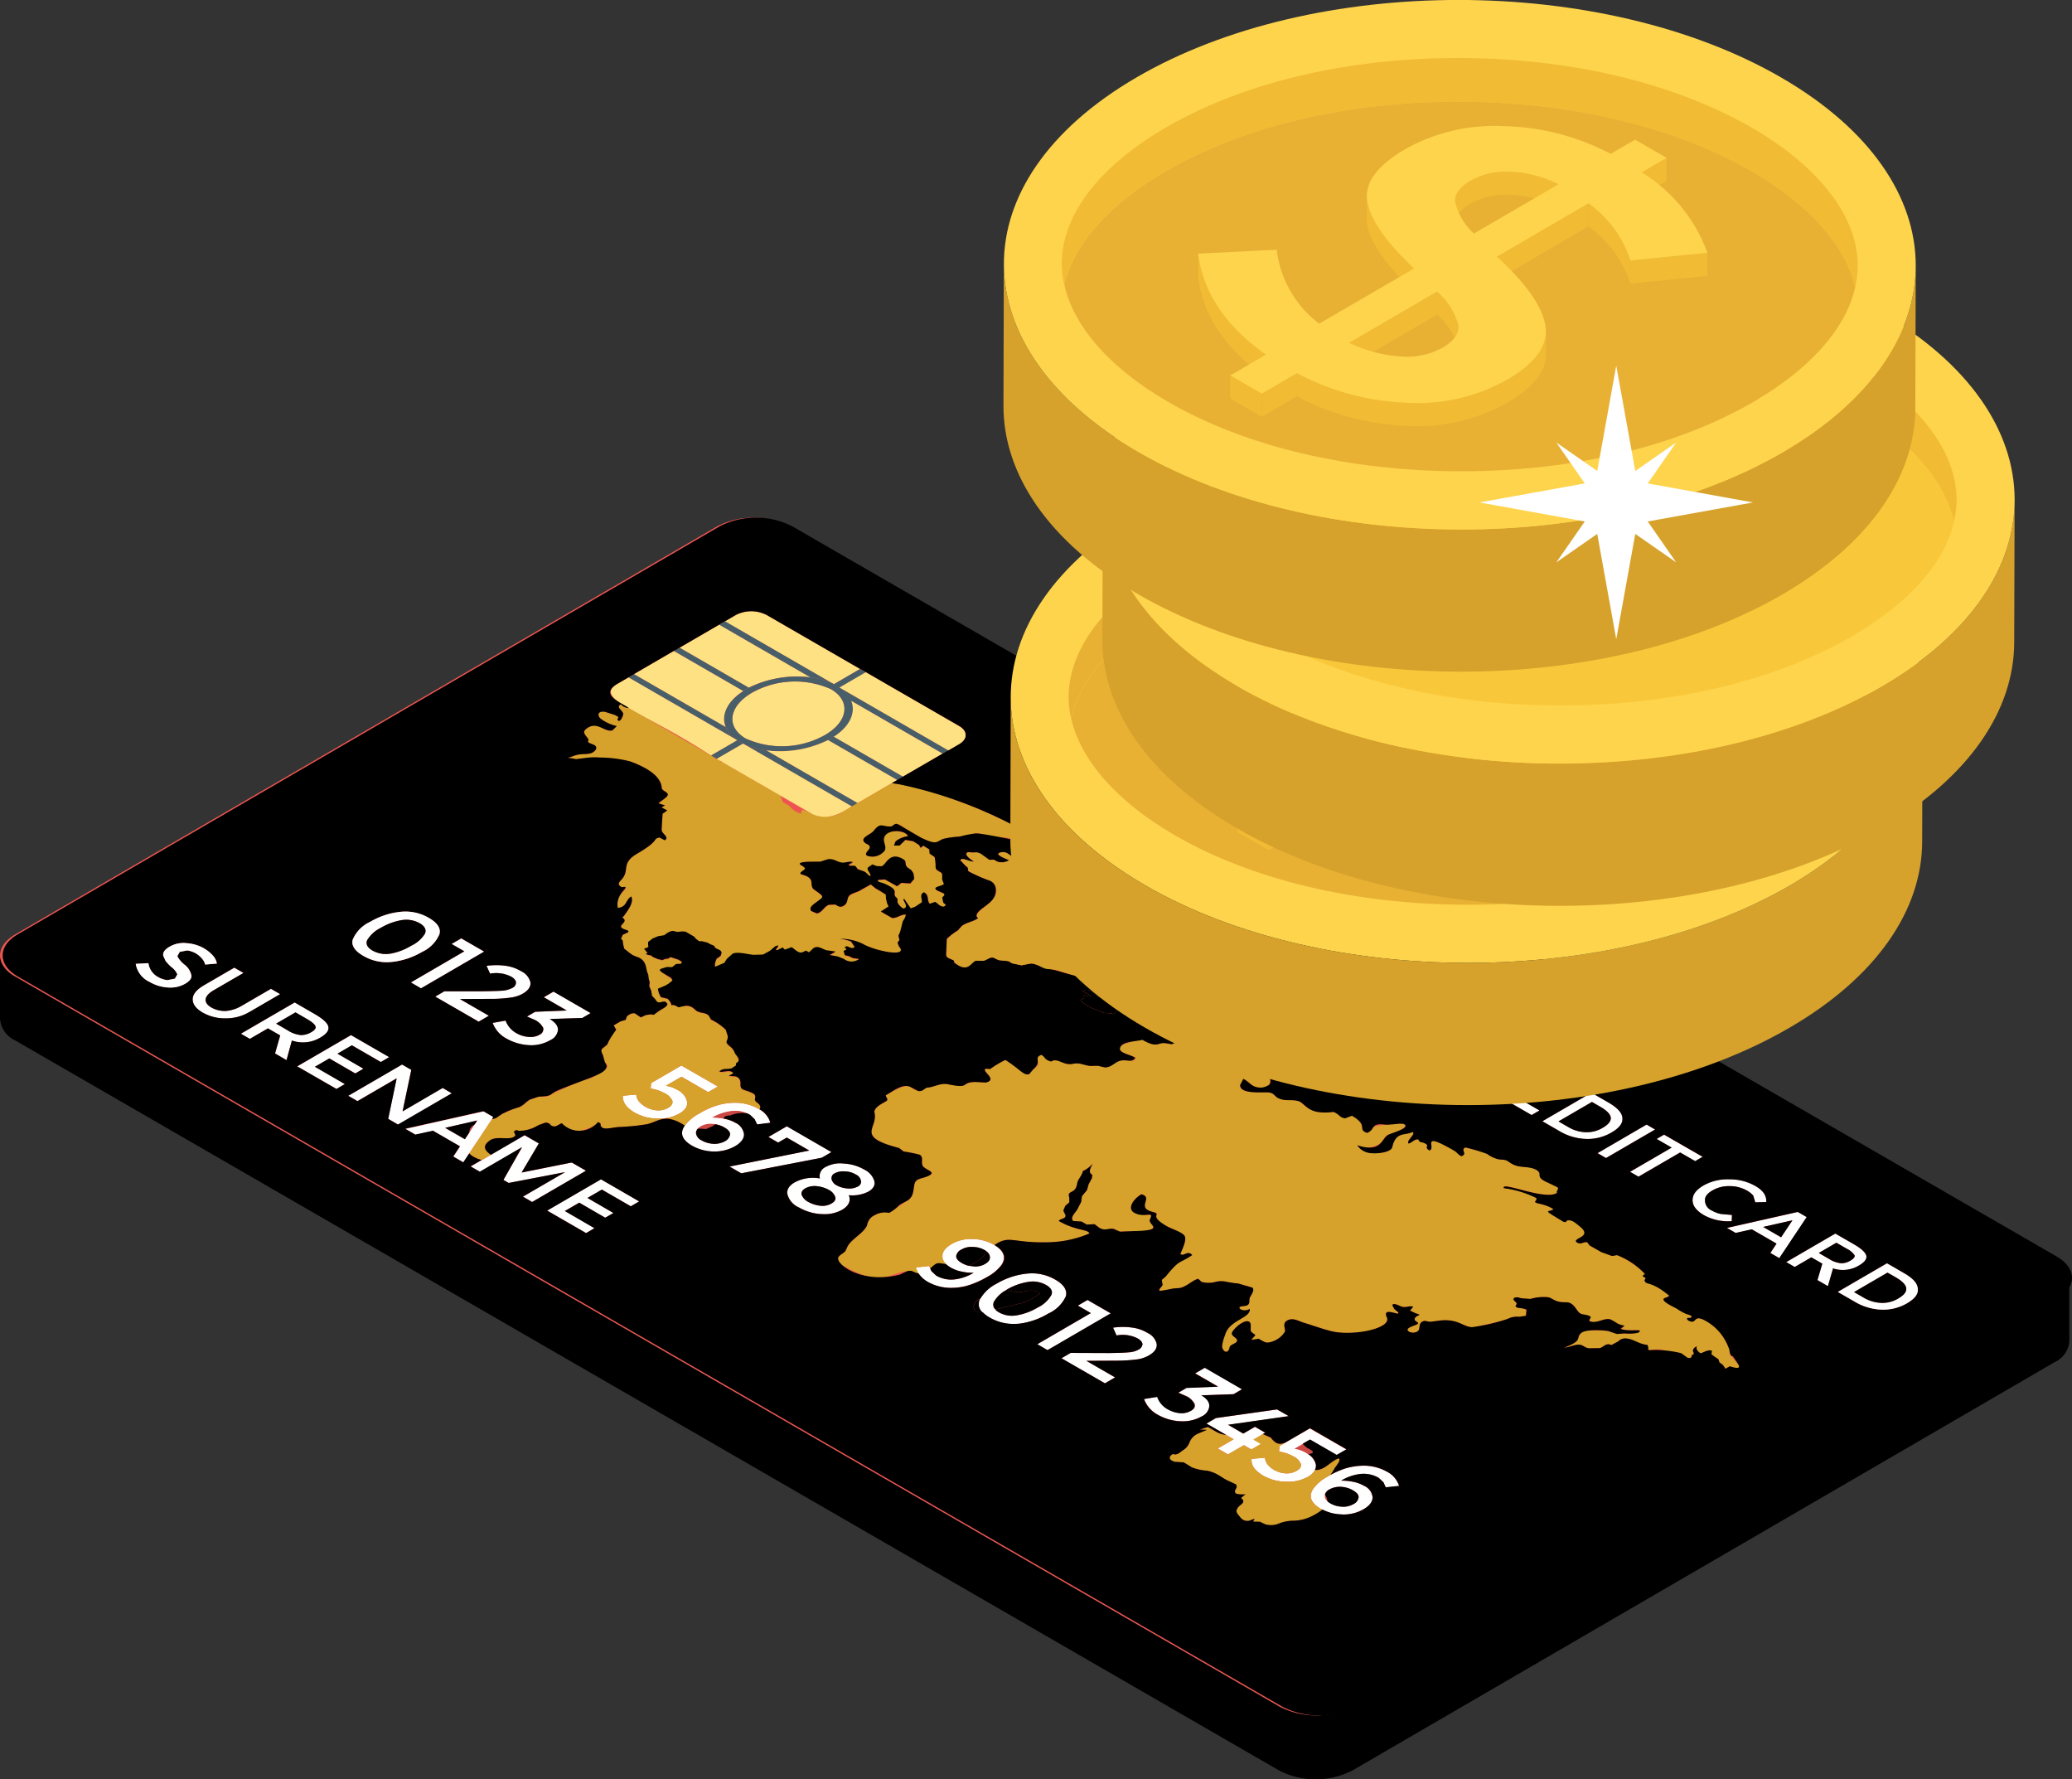 <svg xmlns="http://www.w3.org/2000/svg" width="123.966" height="106.432" viewBox="0 0 123.966 106.432">
  <rect x="0" y="0" width="123.966" height="106.432" fill="#333333" stroke="none"/>
  <g id="money" transform="translate(-1 -4.395)">
    <g id="Group_41210" data-name="Group 41210" transform="translate(1 4.395)">
      <g id="Group_41145" data-name="Group 41145" transform="translate(0 30.961)">
        <g id="Group_41058" data-name="Group 41058" transform="translate(0 0)">
          <g id="Group_41057" data-name="Group 41057">
            <g id="Group_41055" data-name="Group 41055" transform="translate(0 26.175)">
              <path id="Path_31916" data-name="Path 31916" d="M124.807,45.815v3.812a1.51,1.51,0,0,1-.889,1.239L81.908,75.288a4.809,4.809,0,0,1-4.374,0L1.912,31.617A1.557,1.557,0,0,1,1,30.33V26.518A1.557,1.557,0,0,0,1.912,27.8l75.646,43.67a4.828,4.828,0,0,0,4.351,0l42.009-24.42a1.464,1.464,0,0,0,.889-1.239Z" transform="translate(-1 -26.518)"/>
            </g>
            <g id="Group_41056" data-name="Group 41056" transform="translate(0.004)">
              <path id="Path_31917" data-name="Path 31917" d="M123.89,60.578c1.21.7,1.231,1.828.029,2.526l-42,24.41a4.8,4.8,0,0,1-4.361-.009L1.913,43.834C.7,43.136.7,42.015,1.9,41.316l42-24.41a4.771,4.771,0,0,1,4.347,0Z" transform="translate(-1.001 -16.383)" fill="#ee5550"/>
            </g>
          </g>
        </g>
        <g id="Group_41144" data-name="Group 41144" transform="translate(0.158)">
          <g id="Group_41059" data-name="Group 41059" transform="translate(29.328 28.357)">
            <path id="Path_31918" data-name="Path 31918" d="M18.279,28.647l-.5.293L15.825,29c.343.2.508.432.495.664a.759.759,0,0,1-.458.6,2.246,2.246,0,0,1-1.293.3,3.076,3.076,0,0,1-1.342-.4,1.733,1.733,0,0,1-.81-.931l.773-.138a1.4,1.4,0,0,0,.659.759,1.628,1.628,0,0,0,.7.215,1.082,1.082,0,0,0,.669-.129.366.366,0,0,0,.221-.406,1.106,1.106,0,0,0-.509-.482l-.462-.2.489-.284,1.89-.077L15.475,27.7l.579-.336Z" transform="translate(-12.417 -27.363)" fill="#fff"/>
          </g>
          <g id="Group_41060" data-name="Group 41060" transform="translate(25.881 26.77)">
            <path id="Path_31919" data-name="Path 31919" d="M16.24,27.119a1,1,0,0,1,.539.655c.031.259-.116.483-.472.69a2.012,2.012,0,0,1-.713.224,8.16,8.16,0,0,1-1.235.078l-1.8.009,1.732,1-.609.354-2.6-1.5.549-.319h2.292c.521-.009.894-.018,1.161-.035a1.556,1.556,0,0,0,.609-.164.365.365,0,0,0,.222-.337c-.016-.129-.121-.241-.3-.345a1.981,1.981,0,0,0-1.251-.172l-.211-.466a4.029,4.029,0,0,1,1.116-.008,2.476,2.476,0,0,1,.97.336Z" transform="translate(-11.083 -26.748)" fill="#fff"/>
          </g>
          <g id="Group_41061" data-name="Group 41061" transform="translate(24.418 25.166)">
            <path id="Path_31920" data-name="Path 31920" d="M14.912,26.921l-3.783,2.2-.612-.354,3.2-1.862-.762-.44.579-.337Z" transform="translate(-10.516 -26.127)" fill="#fff"/>
          </g>
          <g id="Group_41063" data-name="Group 41063" transform="translate(37.107 32.771)">
            <path id="Path_31922" data-name="Path 31922" d="M21.114,30.331l-.579.336-1.6-.923L18,30.288a1.853,1.853,0,0,1,.671.233,1.071,1.071,0,0,1,.6.707c.046.285-.116.518-.472.724a2.378,2.378,0,0,1-1.309.293,2.749,2.749,0,0,1-1.356-.354c-.508-.293-.733-.629-.705-1.009l.8-.069.015.129a.921.921,0,0,0,.135.268,1.422,1.422,0,0,0,.419.345,1.575,1.575,0,0,0,.641.2,1.179,1.179,0,0,0,.7-.147c.208-.121.282-.267.251-.422a.924.924,0,0,0-.434-.44,2.551,2.551,0,0,0-.865-.293l.027-.327,1.81-1.052Z" transform="translate(-15.429 -29.072)" fill="#fff"/>
          </g>
          <g id="Group_41064" data-name="Group 41064" transform="translate(41.58 36.26)">
            <path id="Path_31923" data-name="Path 31923" d="M18.043,30.426c.058,0,.113.01.168.019l-.167.119-.372.164-.431-.026-.08.019a.689.689,0,0,1,.183-.148,1.217,1.217,0,0,1,.7-.147Z" transform="translate(-17.161 -30.423)" fill="#cb4844"/>
          </g>
          <g id="Group_41065" data-name="Group 41065" transform="translate(92.12 34.401)">
            <path id="Path_31924" data-name="Path 31924" d="M41.522,31.22c.032.31-.19.6-.65.862a2.819,2.819,0,0,1-1.5.388,3.33,3.33,0,0,1-1.669-.5l-.971-.56L39.667,29.7l1.015.586c.522.3.822.612.839.931Zm-2.2.845a1.84,1.84,0,0,0,1.025-.267c.683-.4.636-.8-.141-1.251l-.508-.293-2,1.165.553.319a2.164,2.164,0,0,0,1.074.327" transform="translate(-36.73 -29.703)" fill="#fff"/>
          </g>
          <g id="Group_41066" data-name="Group 41066" transform="translate(97.362 36.91)">
            <path id="Path_31925" data-name="Path 31925" d="M43.1,32l-.445.259-.9-.517-2.492,1.448L38.76,32.9l2.492-1.448-.9-.517.445-.259Z" transform="translate(-38.76 -30.674)" fill="#fff"/>
          </g>
          <g id="Group_41067" data-name="Group 41067" transform="translate(17.628 30.952)">
            <path id="Path_31926" data-name="Path 31926" d="M13.392,29.687l-.5.293-1.732-1-.861.5,1.553.9-.489.284-1.553-.9-.861.5L10.736,31.3l-.5.293L7.887,30.239l3.22-1.871Z" transform="translate(-7.887 -28.367)" fill="#fff"/>
          </g>
          <g id="Group_41068" data-name="Group 41068" transform="translate(14.253 29.003)">
            <path id="Path_31927" data-name="Path 31927" d="M9.634,29.89l-.321,1.173-.687-.4.307-1.078L8.2,29.165l-1.083.63-.538-.31L9.8,27.613l1.209.7c.493.285.777.535.808.759s-.117.432-.473.638a2.016,2.016,0,0,1-1.711.182Zm-.256-.613a1.781,1.781,0,0,0,.791.285,1.18,1.18,0,0,0,.625-.173c.208-.121.3-.241.251-.353s-.194-.25-.493-.423l-.7-.405-1.157.673Z" transform="translate(-6.58 -27.613)" fill="#fff"/>
          </g>
          <g id="Group_41069" data-name="Group 41069" transform="translate(32.577 39.583)">
            <path id="Path_31928" data-name="Path 31928" d="M19.18,33.028l-.5.293-1.732-1-.861.5,1.553.9L17.146,34l-1.553-.9-.861.5,1.777,1.026-.5.293-2.33-1.345,3.22-1.871Z" transform="translate(-13.675 -31.709)" fill="#fff"/>
          </g>
          <g id="Group_41070" data-name="Group 41070" transform="translate(28.007 36.945)">
            <path id="Path_31929" data-name="Path 31929" d="M18.8,32.809,15.58,34.68l-.553-.319,2.523-1.466-3.376.647-.314-.181,1.121-1.949-2.523,1.466-.552-.319.66-.384.545-.317,2.015-1.171.851.491-1.032,1.742,3-.6Z" transform="translate(-11.906 -30.688)" fill="#fff"/>
          </g>
          <g id="Group_41142" data-name="Group 41142">
            <g id="Group_41071" data-name="Group 41071" transform="translate(43.216 5.604)">
              <path id="Path_31930" data-name="Path 31930" d="M24.313,22.91l-.1-.048-6.421-3.707.653-.379a2.02,2.02,0,0,1,1.845,0L25.878,22Z" transform="translate(-17.794 -18.552)" fill="#fee182"/>
            </g>
            <g id="Group_41072" data-name="Group 41072" transform="translate(40.5 6.404)">
              <path id="Path_31931" data-name="Path 31931" d="M24.582,22.017a6.5,6.5,0,0,0-3.7.616l-4.141-2.391,2.375-1.38Z" transform="translate(-16.743 -18.862)" fill="#fee182"/>
            </g>
            <g id="Group_41073" data-name="Group 41073" transform="translate(40.159 7.784)">
              <path id="Path_31932" data-name="Path 31932" d="M21.093,21.788c-.057.03-.112.06-.167.092s-.117.071-.173.106l-4.142-2.392.341-.2Z" transform="translate(-16.611 -19.397)" fill="#485f69"/>
            </g>
            <g id="Group_41074" data-name="Group 41074" transform="translate(37.443 9.362)">
              <path id="Path_31933" data-name="Path 31933" d="M15.9,20.008l5.465,3.155a1.736,1.736,0,0,0,.614.75l-6.42-3.707Z" transform="translate(-15.559 -20.008)" fill="#485f69"/>
            </g>
            <g id="Group_41075" data-name="Group 41075" transform="translate(43.66 9.798)">
              <path id="Path_31934" data-name="Path 31934" d="M23.857,20.637c1.21.7,1.052,1.932-.342,2.742a5.271,5.271,0,0,1-4.748.216c-1.195-.69-1.037-1.923.372-2.742A5.263,5.263,0,0,1,23.857,20.637Z" transform="translate(-17.967 -20.176)" fill="#fee182"/>
            </g>
            <g id="Group_41076" data-name="Group 41076" transform="translate(43.159 9.508)">
              <path id="Path_31935" data-name="Path 31935" d="M24.338,23.666c-.051.033-.1.065-.158.1s-.121.068-.183.1a6.512,6.512,0,0,1-3.7.614,4.619,4.619,0,0,1-1.3-.358l-.085-.042c-.064-.032-.127-.064-.187-.1s-.107-.065-.157-.1c-.029-.019-.057-.037-.084-.057a1.736,1.736,0,0,1-.614-.75c-.277-.7.083-1.517,1.052-2.144.056-.036.112-.071.173-.106s.11-.062.167-.092a6.5,6.5,0,0,1,3.7-.616,4.586,4.586,0,0,1,1.3.354l.1.048c.059.029.116.059.172.091s.117.071.171.108l.072.049a1.769,1.769,0,0,1,.623.755c.283.707-.078,1.525-1.047,2.146Zm-5.264.106a5.272,5.272,0,0,0,4.748-.216c1.394-.81,1.551-2.044.342-2.742a5.263,5.263,0,0,0-4.717.216c-1.41.819-1.567,2.052-.372,2.742" transform="translate(-17.773 -20.064)" fill="#485f69"/>
            </g>
            <g id="Group_41077" data-name="Group 41077" transform="translate(50.149 10.208)">
              <path id="Path_31936" data-name="Path 31936" d="M20.479,20.335l6.433,3.714-.341.2L21.1,21.091a1.769,1.769,0,0,0-.623-.755Z" transform="translate(-20.479 -20.335)" fill="#485f69"/>
            </g>
            <g id="Group_41078" data-name="Group 41078" transform="translate(36.382 9.56)">
              <path id="Path_31937" data-name="Path 31937" d="M22.63,23.791c.027.019.055.038.084.057l-1.565.909c-4.07-2.671-7.141-3.393-5.592-4.294l.653-.379Z" transform="translate(-15.148 -20.084)" fill="#fee182"/>
            </g>
            <g id="Group_41079" data-name="Group 41079" transform="translate(42.383 13.324)">
              <path id="Path_31938" data-name="Path 31938" d="M19.381,21.74l-1.566.91-.343-.2,1.565-.909q.074.051.157.1c.06.035.123.067.187.1Z" transform="translate(-17.472 -21.542)" fill="#485f69"/>
            </g>
            <g id="Group_41080" data-name="Group 41080" transform="translate(49.725 10.964)">
              <path id="Path_31939" data-name="Path 31939" d="M20.315,22.774c.969-.622,1.33-1.44,1.047-2.146l5.469,3.158-2.375,1.38Z" transform="translate(-20.315 -20.628)" fill="#fee182"/>
            </g>
            <g id="Group_41081" data-name="Group 41081" transform="translate(49.384 13.11)">
              <path id="Path_31940" data-name="Path 31940" d="M20.524,21.459l4.141,2.391-.341.2-4.142-2.392c.062-.032.123-.065.183-.1s.107-.064.158-.1Z" transform="translate(-20.183 -21.459)" fill="#485f69"/>
            </g>
            <g id="Group_41082" data-name="Group 41082" transform="translate(45.681 13.308)">
              <path id="Path_31941" data-name="Path 31941" d="M18.749,22.149a6.512,6.512,0,0,0,3.7-.614l4.142,2.392-.318.185-2.056,1.195Z" transform="translate(-18.749 -21.535)" fill="#fee182"/>
            </g>
            <g id="Group_41083" data-name="Group 41083" transform="translate(44.377 13.564)">
              <path id="Path_31942" data-name="Path 31942" d="M19.548,21.992l5.469,3.158-.341.2-6.432-3.714a4.62,4.62,0,0,0,1.3.358Z" transform="translate(-18.244 -21.634)" fill="#485f69"/>
            </g>
            <g id="Group_41084" data-name="Group 41084" transform="translate(46.504 16.613)">
              <path id="Path_31943" data-name="Path 31943" d="M20.427,23.6a.706.706,0,0,0-.029.069l-.089.242a1.452,1.452,0,0,1-.687-.466l-.224-.129c-.194-.112-.194-.147-.24-.31a.653.653,0,0,0-.091-.19Z" transform="translate(-19.068 -22.815)" fill="#ee5550"/>
            </g>
            <g id="Group_41086" data-name="Group 41086" transform="translate(40.65 35.004)">
              <path id="Path_31945" data-name="Path 31945" d="M20.507,31.825c0,.259-.176.5-.547.716a2.5,2.5,0,0,1-1.278.31,2.725,2.725,0,0,1-1.282-.345c-.612-.353-.749-.758-.439-1.2a2.575,2.575,0,0,1,.859-.724,4.747,4.747,0,0,1,1.084-.491,3.6,3.6,0,0,1,.952-.155,2.835,2.835,0,0,1,1.491.345c.031.018.059.037.089.055a1.332,1.332,0,0,1,.645.8l-.788.1-.151-.311-.27-.259a1.844,1.844,0,0,0-.178-.089,1.724,1.724,0,0,0-.91-.143,3.062,3.062,0,0,0-1.173.388,2.644,2.644,0,0,1,.564.048l.122.021a2.109,2.109,0,0,1,.686.241.887.887,0,0,1,.525.7Zm-1.828.561a1.322,1.322,0,0,0,.684-.155.58.58,0,0,0,.31-.405c0-.155-.121-.293-.33-.413a1.6,1.6,0,0,0-.562-.2c-.055-.009-.111-.015-.168-.019a1.217,1.217,0,0,0-.7.147.689.689,0,0,0-.183.148.389.389,0,0,0-.1.257.574.574,0,0,0,.33.431,1.623,1.623,0,0,0,.715.207" transform="translate(-16.801 -29.936)" fill="#fff"/>
            </g>
            <g id="Group_41087" data-name="Group 41087" transform="translate(27.913 11.173)">
              <path id="Path_31946" data-name="Path 31946" d="M29.135,44.566c.155.119.185.258.106.374a2.882,2.882,0,0,0-1.58-.4,3.6,3.6,0,0,0-.952.155,4.747,4.747,0,0,0-1.084.491,2.575,2.575,0,0,0-.859.724,2.646,2.646,0,0,0-.237-.154,1.926,1.926,0,0,0-.718-.26c-.492-.06-.862.224-1.293.319a13.916,13.916,0,0,1-1.726.172c-.522.044-.969.229-1.058-.112a.124.124,0,0,0-.058-.155c-.933.538-1.577.759-2.264.034l-.342.181c-.529.09-.259-.239-.656-.207l-.4.147a2.525,2.525,0,0,1-1.085.371.209.209,0,0,1-.119-.034.158.158,0,0,0-.193-.009c-.163.1.075.216,0,.31-.267.311-1.087-.026-1.5.268-.5.355-.307.608.053.869l-.545.317a1.9,1.9,0,0,1-.479-.19,1.055,1.055,0,0,1-.275-.22l1.351-2.04a.67.67,0,0,0,.261-.054l.371-.25a5.584,5.584,0,0,1,1.009-.4c.327-.138.4-.336.7-.474l.475-.155c1.007-.045-.263.172,2.7-1l.4-.112a4.575,4.575,0,0,0,.949-.621c.149-.121,0-.207-.091-.327l-.091-.328c-.031-.173-.225-.371-.032-.518.394-.306.161-.109.576-.836l.222-.267-.151-.259.416-.241.3-.087.073-.2c.073-.095.356-.259.505-.173l.329.224.3-.138.283-.043.193.026.341-.25c.178-.1.49-.251.474-.414l-.119-.121c-.286-.036-.409.19-.6-.138l-.2-.215-.046-.285-.121-.293.029-.224-.061-.224-.031-.259c-.165-.259-.051-.707-.5-.969a2.38,2.38,0,0,1-.933-.566l-.061-.241-.031-.241-.1-.112.1-.233.311-.146c.1-.13-.128-.139-.283-.216-.335-.192.187-.344.071-.56-.1-.146-.179-.069-.016-.215.155-.263.592-.723.44-1.155-.356.172-.249.629-.814.681-.152-.808.284-.864.455-1.13.032-.1-.042-.166-.179-.086-.347-.2-.2-.319-.018-.526.466-.544-.081-.939.914-1.517,1.357-.788.874-.859,1.32-.957l.314.164c.312-.164-.181-.414-.182-.6,0-.1-.037.361.054-.983l.282-.2-.343-.181.208-.121-.388-.12c.134-.147.49-.337.549-.492.058-.19-.374-.25-.36-.448-.067-.794-1.134-1.289-1.885-1.569a8.694,8.694,0,0,0-3.246-.138,4.357,4.357,0,0,0-.5-.082c.264-.054.426-.166.718-.2.313-.043.626.017.848-.164.157-.108.217-.288.047-.386l-.333-.14c-.12-.1-.03-.086-.031-.173-.046-.181-.42-.413-.182-.621.7-.623,1.077.178,1.608.052l.266-.259a2.608,2.608,0,0,1-.94-.422c-.209-.155-.27-.5.236-.431l.6.19.209.121-.059.138c.089.258.31-.084.341-.319,0-.207-.479-.413-.138-.577a.7.7,0,0,0,.474.222l5.01,2.893a.728.728,0,0,0,.115.083.683.683,0,0,0,.127.056l.208.121,3.577,2.065a.653.653,0,0,1,.091.19c.083.3.137.223.464.44a1.452,1.452,0,0,0,.687.466L31.791,27c.34.091,1.33.767,2.322.19l3.05-1.772c.141.028.288.051.439.073,4.234.642,11.9,4.874,6.94,3.285a6.685,6.685,0,0,0-1.192-.138c-1.463-.221-.434-.348-2.144-.017a5.251,5.251,0,0,0-.981.137c-.432.174-.353.395-1.326-.077-.31-.179-.653-.361-.941-.543-.2-.145-.357-.317-.612-.267l-.207.138c-.493.05-.641-.284-1.085.285-.212.259-.969.438-.4.767.533.281-.306.511.026.7a.935.935,0,0,0,1.047-.306c.177-.336-.42-.886.411-1.138.309-.085.888.032.984.276a1.506,1.506,0,0,0-.742.31l-.1.25.342-.009.356-.311.462.078.358.224.09.172.163-.129.359.224.017.25.3.207c.14.668-.062.669.243.845.151.086.221.137.209.224l0,.276.105.268c-.132.146-.758.164-.4.388l.388.173c.1.129-.014.129-.088.259l.062.293c.12.121.238.121.031.242-.274-.019-.3-.154-.522-.285l-.312.112c-.209-.2,0-.491-.29-.656-.354.13-.159.363-.187.569l-.267.241-.134.026-.267.1-.391-.569c-.193.009.36.5.034.621a.952.952,0,0,1-.434-.405v-.224l-.12-.12c-.2-.258.278-.371-.674-.785-.067-.039-.254-.067-.341-.117-.047-.027-.065-.061-.018-.107l.4-.026.731.405.252-.2.536.034.236-.276-.046-.319-.12-.19c-.18-.137-.328-.19-.345-.371-.031-.155.014-.2-.181-.31-.845-.488-.984.37-1.263.44l-.283-.009-.268-.1-.283.2c-.043.163.211.345.167.509-.225-.13-.2-.24-.479-.327l-.283-.1-.12-.172c-.107-.061-.388-.018-.424-.039l.259-.211c-.224-.078-.461.06-.669.026-.313-.043-.434-.232-.82-.2l-.461.147-.58.008a.8.8,0,0,0-.491.026c-.31.132-.092.119.091.293.15.155-.073.2-.192.319-.09.142.59.19.628.517.046.164-.013.3.122.466l.359.259c.388.335.039.293-.294.621-.119.138-.3.293-.191.44l.343.146c.327-.069.415-.4.712-.517l.387-.017c.359.207.548.231.757-.388.073-.25.37-.284.653-.414l.712-.4.284.233.613.371.016.25.06.259.09.207-.459.3.657.379c.3.052.61-.267.848-.181l-.074.2-.118.19-.16.629-.1.233.061.259L37.507,35l.09.224c.121.138.27.241-.012.336-.423.033-.317.142-.775-.052-.392-.14-.764-.069-1.092-.259-.083-.048-.16-.1-.249-.155a2.962,2.962,0,0,0-1.461-.327,2.557,2.557,0,0,1,.669.12l.271.371c-.178.138-.312-.009-.477-.051-.252.095,0,.121-.028.207l-.164.078.076.25.253.06.224.112.387.052a.75.75,0,0,1-.923,0l-.373-.146-.477-.086.356-.207-.551-.077-.358-.138c-.466-.145-.425.091-.684.259l-.179-.1-.252.112c-.259.025-.394-.193-.613-.319l-.4.146-.135-.129-.193.095c-.1.057-.167.07-.194.054s-.011-.072.075-.14l.058-.138-.177.051-.341.285-.4.216-.565.017c-.343-.026-.954-.207-1.251-.069l-.34.3-.163.25-.208.155c-.257.085-.3.086-.324.071-.08-.046,0-.243,0-.295l.074-.181.237-.172.059-.173c-.017-.153-.14-.18-.284-.25l-.165-.181-.239-.1-.149-.086-.328-.086h-.178l-.194-.147-.105-.129-.523-.3-.223-.009-.193.026c-.285.029-.291-.243-.847.2l-.372.06-.327.138-.267.207v.207c.09.138-.133.129-.237.207l.21.241-.119.052.134.06.179.034.134.1.194.043.06.069.3.069.149-.069.178-.017.162-.095.478.155.209.138-.074.112-.282.009-.237.19-.313-.009c-.583.195-.691.029.317.733l.016.077-.237.19-.193.112-.445.19.061.259.121.241.253.06.149.035.105.112.045.112.09.172a.162.162,0,0,1,.181-.01l.638.036a.641.641,0,0,1,.384.075,2.57,2.57,0,0,1,.273.218,1.26,1.26,0,0,0,.328.121.922.922,0,0,1,.318.094.454.454,0,0,1,.1.078l.135.233a3.337,3.337,0,0,1,.881.612l.121.38c.032.524-.293.266.168.646.13.091.55.721.451.88l-.134.112v.121l-.267.172c-.312.078-.507-.034-.773.138.315.218.721-.174.879.164l-.267.138c.51.088.635-.076.7.578a.242.242,0,0,0,.129.231c.126.073.327.093.528.2s.224.168.225.285c-.044.2-.029.19.151.345Zm-6.009.915a2.379,2.379,0,0,0,1.309-.293c.356-.207.518-.44.472-.724a1.071,1.071,0,0,0-.6-.707,1.863,1.863,0,0,0-.671-.233l.935-.543,1.6.923.579-.336-2.181-1.259-1.81,1.052-.027.327a2.545,2.545,0,0,1,.865.293.925.925,0,0,1,.434.44c.031.155-.043.3-.251.422a1.18,1.18,0,0,1-.7.147,1.579,1.579,0,0,1-.641-.2,1.421,1.421,0,0,1-.419-.345.918.918,0,0,1-.135-.268l-.016-.129-.8.068c-.028.38.2.716.706,1.009a2.745,2.745,0,0,0,1.356.354" transform="translate(-11.869 -20.709)" fill="#d6a22b"/>
            </g>
            <g id="Group_41088" data-name="Group 41088" transform="translate(42.726 13.522)">
              <path id="Path_31947" data-name="Path 31947" d="M19.17,21.618l.085.042,6.432,3.714c-.26.09-1.312,1.063-2.5.379l-1.808-1.044-3.449-1.991-.128-.074-.2-.116Z" transform="translate(-17.605 -21.618)" fill="#fee182"/>
            </g>
            <g id="Group_41091" data-name="Group 41091" transform="translate(11.369 26.917)">
              <path id="Path_31950" data-name="Path 31950" d="M10.7,28.392l-1.81,1.052a2.744,2.744,0,0,1-1.456.4A2.7,2.7,0,0,1,6.063,29.5c-.4-.233-.6-.5-.6-.793s.22-.578.68-.845l1.81-1.052.553.319L6.725,28.159q-.444.258-.488.543c-.013.181.092.345.346.491a1.635,1.635,0,0,0,.864.207,2.188,2.188,0,0,0,.921-.293l1.781-1.035Z" transform="translate(-5.463 -26.805)" fill="#fff"/>
            </g>
            <g id="Group_41092" data-name="Group 41092" transform="translate(16.363 29.598)">
              <path id="Path_31951" data-name="Path 31951" d="M9.75,28.671c.045.112-.043.232-.251.353a1.18,1.18,0,0,1-.625.173,1.781,1.781,0,0,1-.791-.285l-.687-.4,1.157-.673.7.405C9.555,28.421,9.719,28.568,9.75,28.671Z" transform="translate(-7.397 -27.843)"/>
            </g>
            <g id="Group_41093" data-name="Group 41093" transform="translate(83.798 29.589)">
              <path id="Path_31952" data-name="Path 31952" d="M37.27,28.237c.463.267.689.586.646.957l-.655.017-.121-.4a1.27,1.27,0,0,0-.359-.293,2.089,2.089,0,0,0-1.043-.276A2.062,2.062,0,0,0,34.7,28.5c-.3.172-.459.371-.443.6a.654.654,0,0,0,.405.6,1.8,1.8,0,0,0,.536.207l.67.06-.012.371a2.99,2.99,0,0,1-1.654-.354c-.448-.259-.688-.552-.69-.9,0-.328.205-.621.651-.88a2.932,2.932,0,0,1,1.53-.37,3.133,3.133,0,0,1,1.58.4Z" transform="translate(-33.508 -27.84)" fill="#fff"/>
            </g>
            <g id="Group_41094" data-name="Group 41094" transform="translate(89.342 32.797)">
              <path id="Path_31953" data-name="Path 31953" d="M40.683,30.289l-.46.267-1.583-.914-.786.457,1.419.819-.431.25-1.419-.819-.786.457,1.628.94-.474.276-2.136-1.233,2.937-1.707Z" transform="translate(-35.655 -29.082)" fill="#fff"/>
            </g>
            <g id="Group_41095" data-name="Group 41095" transform="translate(42.46 35.485)">
              <path id="Path_31954" data-name="Path 31954" d="M18.675,30.134a1.724,1.724,0,0,1,.91.143,1.873,1.873,0,0,0-1.013.124.738.738,0,0,0-.507.168,2.644,2.644,0,0,0-.564-.048A3.063,3.063,0,0,1,18.675,30.134Z" transform="translate(-17.502 -30.122)" fill="#cb4844"/>
            </g>
            <g id="Group_41096" data-name="Group 41096" transform="translate(20.675 32.711)">
              <path id="Path_31955" data-name="Path 31955" d="M15.273,30.773l-3.22,1.871-.6-.345.508-2.423L9.619,31.239l-.552-.319,3.22-1.871.552.319-.522,2.483,2.4-1.4Z" transform="translate(-9.067 -29.048)" fill="#fff"/>
            </g>
            <g id="Group_41099" data-name="Group 41099" transform="translate(95.42 36.306)">
              <path id="Path_31958" data-name="Path 31958" d="M41.453,30.734l-2.937,1.707-.508-.293,2.937-1.707Z" transform="translate(-38.008 -30.441)" fill="#fff"/>
            </g>
            <g id="Group_41100" data-name="Group 41100" transform="translate(43.489 36.41)">
              <path id="Path_31959" data-name="Path 31959" d="M24,32.024l-.579.336-4.817.931-.7-.405,4.773-.957-1.344-.776-.519.3-.582-.336,1.1-.638Z" transform="translate(-17.9 -30.481)" fill="#fff"/>
            </g>
            <g id="Group_41101" data-name="Group 41101" transform="translate(46.943 38.631)">
              <path id="Path_31960" data-name="Path 31960" d="M22.922,33.241c.136.336,0,.638-.412.879a2.152,2.152,0,0,1-1.2.25,3.026,3.026,0,0,1-1.372-.4,1.2,1.2,0,0,1-.689-.793c-.046-.267.1-.509.427-.7a2.291,2.291,0,0,1,1.517-.241.605.605,0,0,1,.354-.69,1.8,1.8,0,0,1,1.086-.2,2.7,2.7,0,0,1,1.207.354,1.128,1.128,0,0,1,.615.7c.06.242-.072.457-.354.621a2.092,2.092,0,0,1-1.175.216Zm-1.738.629a1.1,1.1,0,0,0,.7-.13c.192-.112.281-.25.221-.405a.782.782,0,0,0-.374-.405,1.9,1.9,0,0,0-.716-.224,1.177,1.177,0,0,0-.7.129c-.193.113-.267.259-.207.414a.84.84,0,0,0,.39.4,1.938,1.938,0,0,0,.685.224m1.507-2.052a1.051,1.051,0,0,0-.61.112.317.317,0,0,0-.192.354.576.576,0,0,0,.315.37,1.512,1.512,0,0,0,.64.181,1.055,1.055,0,0,0,.61-.112.316.316,0,0,0,.192-.354A.541.541,0,0,0,23.333,32a1.3,1.3,0,0,0-.641-.181" transform="translate(-19.238 -31.341)" fill="#fff"/>
            </g>
            <g id="Group_41104" data-name="Group 41104" transform="translate(101.107 39.583)">
              <path id="Path_31963" data-name="Path 31963" d="M43.971,32.106c.463.267.674.577.646.957l-.655.017-.121-.4a1.311,1.311,0,0,0-.374-.3,2.074,2.074,0,0,0-1.029-.267,1.942,1.942,0,0,0-1.041.259c-.3.172-.459.371-.443.6a.654.654,0,0,0,.405.595,1.875,1.875,0,0,0,.536.207l.67.06-.012.371a2.99,2.99,0,0,1-1.654-.354c-.448-.259-.688-.552-.69-.9,0-.328.205-.621.65-.88a2.934,2.934,0,0,1,1.531-.37,3.083,3.083,0,0,1,1.58.4Z" transform="translate(-40.21 -31.709)" fill="#fff"/>
            </g>
            <g id="Group_41106" data-name="Group 41106" transform="translate(103.171 41.532)">
              <path id="Path_31965" data-name="Path 31965" d="M45.784,32.774l-1.638,2.457-.537-.31.369-.56L42.5,33.507l-.966.216-.523-.3,4.237-.957Zm-2.617.587,1.075.621.68-1.018Z" transform="translate(-41.009 -32.464)" fill="#fff"/>
            </g>
            <g id="Group_41107" data-name="Group 41107" transform="translate(57.792 43.898)">
              <path id="Path_31966" data-name="Path 31966" d="M23.438,34.232a2.647,2.647,0,0,0,.673-.382,1.357,1.357,0,0,0,.414-.47.444.444,0,0,1,.2.34c.016.164-.1.3-.3.414a1.117,1.117,0,0,1-.669.146A1.782,1.782,0,0,1,23.438,34.232Z" transform="translate(-23.438 -33.38)"/>
            </g>
            <g id="Group_41108" data-name="Group 41108" transform="translate(54.627 43.151)">
              <path id="Path_31967" data-name="Path 31967" d="M27.347,34.628a2.63,2.63,0,0,1-.859.724,5.5,5.5,0,0,1-1.084.491,3.472,3.472,0,0,1-.966.164,2.83,2.83,0,0,1-1.49-.345,1.681,1.681,0,0,1-.576-.516,1.2,1.2,0,0,1-.159-.355l.8-.086.066.148.069.154.284.268a1.789,1.789,0,0,0,1.088.233,2.811,2.811,0,0,0,1.159-.4,2.836,2.836,0,0,1-.67-.06,2.108,2.108,0,0,1-.7-.25,1.458,1.458,0,0,1-.286-.21.621.621,0,0,1-.224-.48c0-.259.176-.5.547-.716a2.287,2.287,0,0,1,1.263-.3c.952,0,2.309.663,1.735,1.535Zm-1.651.112a1.117,1.117,0,0,0,.669-.146c.193-.112.311-.25.3-.414a.444.444,0,0,0-.2-.34.9.9,0,0,0-.12-.082,1.409,1.409,0,0,0-.716-.19,1.169,1.169,0,0,0-.684.155.534.534,0,0,0-.31.388c0,.155.106.284.33.414a1.6,1.6,0,0,0,.412.167,1.78,1.78,0,0,0,.318.049" transform="translate(-22.213 -33.091)" fill="#fff"/>
            </g>
            <g id="Group_41111" data-name="Group 41111" transform="translate(106.71 42.825)">
              <path id="Path_31970" data-name="Path 31970" d="M45.18,35.051l-.306,1.061-.627-.362.292-.983-.657-.379-.994.578-.508-.293,2.937-1.707,1.105.638c.448.259.7.491.749.69s-.117.4-.443.586A1.87,1.87,0,0,1,45.18,35.051Zm-.241-.569a1.67,1.67,0,0,0,.715.259,1,1,0,0,0,.566-.156c.192-.112.281-.215.251-.319a1.185,1.185,0,0,0-.463-.388l-.627-.362-1.053.612Z" transform="translate(-42.38 -32.965)" fill="#fff"/>
            </g>
            <g id="Group_41112" data-name="Group 41112" transform="translate(59.258 46.187)">
              <path id="Path_31971" data-name="Path 31971" d="M26.812,34.49a3.336,3.336,0,0,1-1.366.638c-.418.115-.87.221-1.31.32a.384.384,0,0,1-.09-.458,1.874,1.874,0,0,1,.771-.724,2.668,2.668,0,0,0,.67.147c.5-.016.814-.225,1.227.014.032.019.065.04.1.064Z" transform="translate(-24.006 -34.267)"/>
            </g>
            <g id="Group_41113" data-name="Group 41113" transform="translate(58.092 46.724)">
              <path id="Path_31972" data-name="Path 31972" d="M23.9,34.628a.649.649,0,0,0,.2.656.537.537,0,0,1-.377-.053l-.026-.016c-.239-.155-.122-.466.027-.6a.788.788,0,0,1,.24-.136.934.934,0,0,0-.061.154Z" transform="translate(-23.555 -34.474)"/>
            </g>
            <g id="Group_41114" data-name="Group 41114" transform="translate(58.409 45.207)">
              <path id="Path_31973" data-name="Path 31973" d="M28.881,35.247A2.082,2.082,0,0,1,27.83,36.29a4.427,4.427,0,0,1-1.8.613,2.85,2.85,0,0,1-1.7-.363,1.882,1.882,0,0,1-.433-.327.649.649,0,0,1-.2-.656.933.933,0,0,1,.061-.154,2.343,2.343,0,0,1,.975-.9,4.466,4.466,0,0,1,1.812-.6,2.774,2.774,0,0,1,1.7.362Q29.012,34.7,28.881,35.247Zm-2.926,1.147a3.683,3.683,0,0,0,1.248-.466A1.856,1.856,0,0,0,28,35.2c.118-.224.013-.44-.3-.621a1.615,1.615,0,0,0-1.088-.181,3.652,3.652,0,0,0-1.262.457l-.014.009a1.874,1.874,0,0,0-.771.724.384.384,0,0,0,.09.458,1.017,1.017,0,0,0,.226.171,1.573,1.573,0,0,0,1.073.173" transform="translate(-23.677 -33.887)" fill="#fff"/>
            </g>
            <g id="Group_41115" data-name="Group 41115" transform="translate(61.903 46.8)">
              <path id="Path_31974" data-name="Path 31974" d="M29.426,35.305l-3.783,2.2-.612-.354,3.2-1.862-.777-.448.579-.336Z" transform="translate(-25.03 -34.504)" fill="#fff"/>
            </g>
            <g id="Group_41116" data-name="Group 41116" transform="translate(49.926 31.193)">
              <path id="Path_31975" data-name="Path 31975" d="M74.308,47.913c.166.3-.162.233-.5.121l-.282.147-.15-.224-.209-.155-.061-.189-.209-.138-.209-.155.028-.207c-.194-.112-.505.1-.639.164-.214-.122-.338-.3-.256-.44-.178.086-.237.172-.236.293l.059.155-.118.086c-.06.1.015.2-.267.155-.856-.542-.4-.2-1.506-.474a1.129,1.129,0,0,0-.61.009.388.388,0,0,1-.214-.013c-.08-.046.01-.17-.086-.3-.462-.026-.806-.345-1.252-.38a.577.577,0,0,0-.476.173l-.415.224c-.314-.163-.476.138-.7.181l-.64.008c-.268-.034-.343-.2-.582-.215-.313-.008-.58.164-.893.173a2.46,2.46,0,0,0,.713-.362c.275-.248-.028-.714,1.113-.664a4.332,4.332,0,0,1,.818.043l.507.172.447-.035a2.763,2.763,0,0,0,.8-.034c.135-.071.15-.116.1-.142-.111-.064-.875.05-1.069-.062l.174-.218c-.505-.126-.329-.115-.836-.379-.4-.112-.758.25-1.131.155-.251-.127.04-.239-.091-.345L64.9,44.9c-.318-.18-.346-.568-.7-.664-.224-.06-.521-.026-.745-.1s-.314-.181-.522-.233a2.754,2.754,0,0,0-1.057.1l-.506-.035c-.149-.017-.329-.121-.477-.017-.133.112.151.224.151.328s-.156.135-.013.217c.163.077.405.035.561.125l.007.39-.4.06c-.9.029.017.02-1.888.44-.833.16-.825.349-1.667-.069a3.159,3.159,0,0,0-1.1-.155l-.685.087-.313-.06c-.461.095-.206.483-.428.63a.528.528,0,0,1-.49.028c-.307-.177.11-.307.37-.408.4-.164-.12-.173-.047-.388.094-.253.546-.157.043-.319l-.328-.155.193-.233c-.209-.069-.372.043-.6.017-.194-.026-.523-.284-.656-.121l.121.241.21.172c.294.355-.987-.405-.653.328.216.457-.973.835-1.588.888-1.652.129-1.745-.078-3.412-.578-.268-.087-.582-.285-.894-.155-.4.164-.176.465-.2.69-.058.26-.847.853-1.306.588l-.716-.088.252-.285-.254-.2c-.082-.129.054-.5-.12-.6-.264-.152-.811.3-1,.593-.176.276.344.354.272.569-.059.155-.416.19-.444.379-.048.24-.181.293-.289.23a.383.383,0,0,1-.158-.334,2.551,2.551,0,0,1,.176-.638c.257-.976,1.546-.971,1.48-1.569a.593.593,0,0,1-.519.062c-.227-.252.161-.2.324-.261.253-.095.132-.3.191-.457s.34-.474.146-.621l-.835-.241-.253-.026-.418-.069a1.406,1.406,0,0,0-.685,0,1.61,1.61,0,0,1-.833,0l-.209-.19c-.4.129-.7.492-1.143.561a2.619,2.619,0,0,0-.61.078l-.416.121c-.254-.1.019-.287.043-.388l-.047-.3.237-.207c.871-1.087.852-.764,1.586-1.285-.307-.3-.456.1-.715-.052.1-.259.378-.784.277-1.043-.119-.342-1.642-.716-1.7-1.086-.051-.258.2-.284-.24-.4-.239-.063-.413-.1-.448-.345s.28-.577-.212-.707c-.466.257-.874.842-.435,1.1a3.447,3.447,0,0,0,1.005.145c.054.031.013.1-.056.26-.1.2.21.293.181.466-.038.282-.97.248-1.517.241l-.461.026-.358-.155c-.312-.086-.511.147-.8-.021l-.362-.272-.461.026-.314-.181-.507-.034c-.209-.259.176-.5.294-.776l.191-.371.043-.336.3-.362.1-.354.192-.354.029-.19-.12-.121c-.087-.178.058-.384.153-.572a1.764,1.764,0,0,1-.6.451c-.029.242-.3.483-.339.733-.092.719-.645.348-.472.845l0,.293-.238.207-.1.233c-.043.146.136.267.106.405s-.311.129-.4.267c1.12.647,1.761.492,1.835.75a6.645,6.645,0,0,1-2.6.526c-2.1.035-2.2-.44-3.079.166a2.509,2.509,0,0,0-1.3-.355,2.287,2.287,0,0,0-1.263.3c-.371.216-.548.457-.547.716a.621.621,0,0,0,.224.48c-.535-.092-.565-.057-.8.132-.047.04-.093.085-.142.131l-.066-.148-.8.086a1.2,1.2,0,0,0,.159.355.927.927,0,0,1-.142-.036c-1.364-.473-1.634,1.154-4.364-.423-.775-.448-.061-.63.13-.888l.132-.284c.251-.457,1.022-.819,1.169-1.285a.768.768,0,0,1,.444-.569,1.2,1.2,0,0,1,.863-.138c.121-.048-.167.121,1.156-.776.356-.259.279-.681.381-1,.141-.416,1.449-.423.892-.745a2.129,2.129,0,0,1-.346-.212c-.251-.212.046-.575-.244-.742a8.49,8.49,0,0,0-.967-.2l-.269-.207c-2.7-.7-1.205-1.173-1.486-2.164.042-.284.4-.457.71-.638.178-.1-.046-.25-.017-.354,2.152-1.285,1.1.207,2.453-.457.4-.009.816-.3,1.264-.2,1.385.287.767-.118,1.636-.138l.626.034c.758-.181-.3-.69-.005-.827l.269.017a6.2,6.2,0,0,1,.905-.543c.893.564,1.114.974,1.433.845l.222-.268c.192-.164.327-.19.3-.414-.015-.164-.121-.345.205-.465.369.213.069.357.806.327.357,0,.6.31,1.1.207.416-.086.641.095,1.027.129L36,30.056l.4.095c.432.009.579-.336.965-.405s.7.147.922-.138c-.369-.224-.545-.206-.808-.357-.739-.427.854-.692,1.114-.79.99.583.98.183,1.431.241l.373.06c.489-.081.025-.307,1.055-.267a6.732,6.732,0,0,1,2.549.6c.289.034.256-.06.515.089a.876.876,0,0,1,.171.135,1.352,1.352,0,0,0,.155.109.7.7,0,0,0,.144.064c.174.07.431.078.537.224l.017.319c.032.241.434.337.569.552.472.583-.053.922-.666.733-.31-.094-.4-.289-.681-.449L44.5,31.2c0,.7,1.534.28,1.933.511.259.149.231.368.915.395.955.037.483-.017,1.238.491a1.875,1.875,0,0,0,1.163.241c.342-.008.282-.077.491.043.15.086.2.169.309.232a.711.711,0,0,0,.229.079l.416-.155c1.006.581.291.829.914,1.026.676-.294-.4-.37,1.917-.56.414-.016.444.153.181.345a3.533,3.533,0,0,1-.8.31c-.312.13-.281.337-.474.5a1.366,1.366,0,0,1-1.413.146.989.989,0,0,0,.342.325,1.144,1.144,0,0,0,.36.131c.462.077,1.31-.035,1.382-.336.243-1.013.781-.653,1.186-.932.258.145-.363.517-.2.707.193-.043.356-.293.594-.241.023.205.255.143.427.242.174.136-.054.255.163.38.53-.1-.553-1.168,1.557.05.144.083.208.212.352.3.483-.105-.025-.347.317-.494.343.147.76.164,1.118.3a1.443,1.443,0,0,1,.314.181,1.905,1.905,0,0,0,.448.207c.283.078.417,0,.656.138a2.266,2.266,0,0,0,.21.141,1.307,1.307,0,0,0,.193.092c.4.164.878.06,1.251.259.588.335-.156.408.764.8l.538.258c.134.13-.1.233-.013.337-.682.5-3.39-.739-3.187-.276a5.548,5.548,0,0,1,1.938.587c.063.136-.162.189-.018.272.259.149.719.141,1.049.392-.148.138-.476.052-.237.241.149.1.343.2.478.31l.373.216c.239.034.1-.077.253-.095.253-.033.474.175.671.336.33.259.464.474.064.69-.158.092-.385.191-.2.3.275.141.407-.075.616-.006l.135.181.7.4.642.233.3-.051a5.339,5.339,0,0,1,1.673,1.121l-.148.121.194.129-.074.13c.064.2.547.251.879.442a4.467,4.467,0,0,1,.616.489l-.179.1c-.358.069-.107.268.18.433.176.1.366.191.435.23a3.651,3.651,0,0,0,.508.293c.207.09.516.117.314.268-.352-.057-.194.177.046.215.3.053.189-.434.916-.014a3.815,3.815,0,0,1,.665.514,4.194,4.194,0,0,1,.691,1.155c.036.088.008.374.11.433Z" transform="translate(-20.393 -28.461)" fill="#d6a22b"/>
            </g>
            <g id="Group_41117" data-name="Group 41117" transform="translate(63.351 48.412)">
              <path id="Path_31976" data-name="Path 31976" d="M30.748,35.49a.972.972,0,0,1,.539.655c.031.259-.116.483-.472.69a1.938,1.938,0,0,1-.7.233,9.688,9.688,0,0,1-1.235.078l-1.8.009,1.717.991-.609.354-2.6-1.5.549-.319,2.307.009c.521-.009.893-.018,1.146-.043a1.359,1.359,0,0,0,.609-.164.409.409,0,0,0,.237-.328c-.015-.129-.121-.241-.3-.345a1.942,1.942,0,0,0-1.252-.173l-.211-.466a4.042,4.042,0,0,1,1.116-.009,2.4,2.4,0,0,1,.955.327Z" transform="translate(-25.591 -35.128)" fill="#fff"/>
            </g>
            <g id="Group_41118" data-name="Group 41118" transform="translate(68.292 50.852)">
              <path id="Path_31977" data-name="Path 31977" d="M33.366,37.357l-.5.293-1.934.069c.343.2.493.423.48.655a.75.75,0,0,1-.443.6,2.3,2.3,0,0,1-1.308.293,3,3,0,0,1-1.327-.388,1.745,1.745,0,0,1-.824-.94l.788-.129a1.358,1.358,0,0,0,.644.75,1.769,1.769,0,0,0,.716.224,1.124,1.124,0,0,0,.654-.138c.193-.112.267-.241.222-.405a1.049,1.049,0,0,0-.495-.474l-.477-.207.489-.285,1.89-.077-1.374-.793.579-.336Z" transform="translate(-27.504 -36.073)" fill="#fff"/>
            </g>
            <g id="Group_41119" data-name="Group 41119" transform="translate(77.284 55.407)">
              <path id="Path_31978" data-name="Path 31978" d="M31.811,38.458c-.048-.033-.1-.066-.154-.1a1.987,1.987,0,0,0-.671-.233l.5-.291a1.048,1.048,0,0,0,.333.291c.039.02.076.04.111.059.176.1.264.2-.035.26Z" transform="translate(-30.986 -37.836)" fill="#cb4844"/>
            </g>
            <g id="Group_41120" data-name="Group 41120" transform="translate(72.022 53.344)">
              <path id="Path_31979" data-name="Path 31979" d="M33.873,37.443l-3.629.518.911.526.7-.406.612.354-.138.081-.559.325.448.259-.578.336-.448-.259-.95.552-.612-.353.95-.552-.444-.256-1.183-.683.564-.327,3.659-.517Z" transform="translate(-28.948 -37.038)" fill="#fff"/>
            </g>
            <g id="Group_41121" data-name="Group 41121" transform="translate(74.723 54.482)">
              <path id="Path_31980" data-name="Path 31980" d="M35.667,38.737l-.579.337-1.6-.923-.434.252-.5.291a2,2,0,0,1,.671.233c.055.032.106.065.154.1a.994.994,0,0,1,.46.617.57.57,0,0,1-.057.324.993.993,0,0,1-.415.4,2.379,2.379,0,0,1-1.309.293,2.747,2.747,0,0,1-1.356-.354c-.523-.3-.748-.638-.706-1.009l.8-.069.015.129a.928.928,0,0,0,.135.268,1.33,1.33,0,0,0,.4.336,1.578,1.578,0,0,0,.641.2,1.18,1.18,0,0,0,.7-.147c.208-.121.3-.259.251-.422a.893.893,0,0,0-.434-.44,2.624,2.624,0,0,0-.865-.293l.028-.327.354-.206,1.456-.846Z" transform="translate(-29.994 -37.478)" fill="#fff"/>
            </g>
            <g id="Group_41122" data-name="Group 41122" transform="translate(79.1 58.43)">
              <path id="Path_31981" data-name="Path 31981" d="M31.844,39.415a.421.421,0,0,1-.154-.3.319.319,0,0,1,.007-.1,1.131,1.131,0,0,1,.143.346.335.335,0,0,1,0,.062Z" transform="translate(-31.689 -39.007)" fill="#cb4844"/>
            </g>
            <g id="Group_41124" data-name="Group 41124" transform="translate(78.265 56.715)">
              <path id="Path_31983" data-name="Path 31983" d="M35.061,40.231c0,.259-.176.5-.546.716a2.384,2.384,0,0,1-1.278.31,2.642,2.642,0,0,1-1.178-.289c-.03-.015-.059-.031-.089-.048-.612-.354-.749-.759-.454-1.207a2.574,2.574,0,0,1,.86-.724c.053-.031.106-.06.158-.089a5.325,5.325,0,0,1,.926-.4,4.088,4.088,0,0,1,.952-.155,2.835,2.835,0,0,1,1.491.345,1.458,1.458,0,0,1,.749.862l-.8.086-.135-.3-.285-.267a1.786,1.786,0,0,0-1.088-.233,2.809,2.809,0,0,0-1.158.4,3.288,3.288,0,0,1,.67.06,2.127,2.127,0,0,1,.7.25A.836.836,0,0,1,35.061,40.231Zm-1.828.561a1.214,1.214,0,0,0,.684-.155.529.529,0,0,0,.31-.405c.014-.147-.106-.284-.331-.414a1.631,1.631,0,0,0-.73-.215,1.27,1.27,0,0,0-.684.155.518.518,0,0,0-.273.3.319.319,0,0,0-.007.1.421.421,0,0,0,.154.3.971.971,0,0,0,.176.128,1.5,1.5,0,0,0,.7.2" transform="translate(-31.366 -38.343)" fill="#fff"/>
            </g>
            <g id="Group_41125" data-name="Group 41125" transform="translate(69.823 54.396)">
              <path id="Path_31984" data-name="Path 31984" d="M37.231,42.39a3.842,3.842,0,0,1-.682.418,2.575,2.575,0,0,1-1.115.25,2.525,2.525,0,0,0-.759.147,1.249,1.249,0,0,1-.863.069l-.329-.155-.4-.009.088-.173-.327.121A.544.544,0,0,1,32.478,43a.789.789,0,0,1-.216-.214c-.166-.2-.241-.293-.108-.491.089-.173.445-.293.31-.491l-.105-.112.267-.224a1.484,1.484,0,0,1-.554-.033A.152.152,0,0,1,32,41.351c-.046-.181.207-.276.042-.474l-.463-.216a1.643,1.643,0,0,1-.192-.1c-.12-.069-.226-.145-.346-.214a2.136,2.136,0,0,0-.731-.285,2.944,2.944,0,0,1-.9-.2.646.646,0,0,1-.059-.037l-.418-.259-.536-.034a.781.781,0,0,1-.177-.071c-.207-.12-.148-.291.071-.4.239.121.476-.155.624-.241a.932.932,0,0,0,.369-.474.936.936,0,0,1,.5-.5l.535-.224-.432-.026.49-.147.478.276a1.524,1.524,0,0,0,.615.2l.444.257-.95.552.612.354.95-.552.448.259.578-.336-.448-.259.559-.325.482.222a1.077,1.077,0,0,0,.3.3.519.519,0,0,0,.418.043.964.964,0,0,0,.161-.059l-.354.206-.028.327a2.624,2.624,0,0,1,.865.293.891.891,0,0,1,.434.44c.046.163-.043.3-.25.422a1.181,1.181,0,0,1-.7.147,1.578,1.578,0,0,1-.641-.2,1.333,1.333,0,0,1-.4-.336.928.928,0,0,1-.135-.268l-.015-.129-.8.069c-.042.371.183.707.706,1.009a2.748,2.748,0,0,0,1.356.354,2.378,2.378,0,0,0,1.309-.293.994.994,0,0,0,.415-.4c.543.077.957-.54,1.41-.695.188.108-.163.478-.235.6a2.187,2.187,0,0,1-.256.394c-.052.029-.105.058-.158.089a2.575,2.575,0,0,0-.859.724c-.295.448-.158.853.454,1.207.029.017.059.032.089.048Z" transform="translate(-28.097 -37.445)" fill="#d6a22b"/>
            </g>
            <g id="Group_41126" data-name="Group 41126">
              <path id="Path_31985" data-name="Path 31985" d="M123.95,60.578c1.21.7,1.231,1.828.029,2.527l-42,24.41a4.8,4.8,0,0,1-4.362-.009L1.973,43.834c-1.21-.7-1.216-1.819-.014-2.518l42-24.41a4.77,4.77,0,0,1,4.347,0ZM41.634,52.6a2.646,2.646,0,0,1,.237.154c-.31.44-.173.845.439,1.2a2.725,2.725,0,0,0,1.282.345,2.5,2.5,0,0,0,1.278-.31c.371-.215.548-.457.547-.716a.887.887,0,0,0-.525-.7,2.109,2.109,0,0,0-.686-.241c-.017-.115.121-.178.386-.189a1.873,1.873,0,0,1,1.013-.124,1.845,1.845,0,0,1,.178.089l.27.259.151.311.788-.1a1.332,1.332,0,0,0-.645-.8c.08-.116.049-.255-.106-.374-.18-.155-.195-.146-.151-.345a.232.232,0,0,0-.146-.243c-.28-.148-.481-.169-.607-.241-.256-.148-.019-.427-.221-.645-.175-.187-.318-.113-.611-.164l.267-.138c-.132-.283-.677-.029-.82-.112.207-.224.4-.112.714-.19l.267-.172v-.121l.134-.112c.118-.189-.106-.336-.2-.509a.752.752,0,0,0-.255-.371c-.437-.361-.146-.284-.168-.646l-.121-.38a3.27,3.27,0,0,0-.881-.612l-.135-.233a.453.453,0,0,0-.1-.078.922.922,0,0,0-.318-.094,1.43,1.43,0,0,1-.294-.1c-.129-.1-.2-.181-.308-.241a.641.641,0,0,0-.384-.075l-.4.095c-.285-.159-.339-.167-.417-.121l-.046-.146-.09-.138-.105-.112-.149-.035-.253-.06-.121-.241-.061-.259.445-.19.193-.112.237-.19-.075-.164c-.941-.528-.779-.481-.257-.646l.313.009.237-.19.282-.009.074-.112-.209-.138-.478-.155-.162.095-.178.017-.149.069-.3-.069-.254-.112-.134-.1-.179-.034-.134-.06.119-.052-.21-.241c.1-.077.327-.069.237-.207v-.207l.267-.207.327-.138.372-.06c.548-.435.588-.172.847-.2l.193-.026.223.009.523.3.105.129.194.147h.178l.328.086.149.086.239.1.075.129c.259.139.355.132.374.3l-.059.173-.237.172-.074.181c0,.052-.076.249,0,.295l.532-.226.163-.25.34-.3c.3-.138.908.043,1.251.069l.565-.017.4-.216.341-.285.177-.051-.058.138c-.086.068-.106.122-.075.14s.1,0,.194-.054l.193-.095.135.129.4-.146c.219.126.354.343.613.319l.252-.112.179.1.238-.225c.263-.221.535.017.8.1l.551.077-.356.207.477.086.373.146a.75.75,0,0,0,.923,0l-.387-.052-.224-.112-.253-.06-.076-.25.164-.078c.029-.086-.224-.112.028-.207.165.043.3.189.477.051l-.21-.327a2.041,2.041,0,0,0-.73-.164,2.961,2.961,0,0,1,1.421.3c.734.428,2.774.845,2.168.153l-.09-.224.118-.155-.061-.259.1-.233.16-.629.118-.19.074-.2c-.238-.086-.55.233-.848.181l-.657-.379.459-.3-.09-.207-.06-.259-.016-.25-.314-.2-.3-.173-.284-.233-.712.4c-.282.13-.58.164-.653.414-.058.173-.028.345-.28.474-.207.1-.273.032-.477-.086l-.387.017c-.3.12-.385.448-.712.517l-.343-.146c-.184-.259.259-.459.517-.682.325-.212.052-.3-.391-.638-.221-.271.068-.5-.388-.762-.281-.124-.447-.088-.362-.221.2-.2.426-.2.042-.423-.468-.27.858-.211,1.13-.224l.461-.147c.386-.034.507.155.82.2.208.035.446-.1.669-.026l-.267.155c.069.125.292.014.432.095l.12.172.283.1c.278.088.253.2.479.327.044-.164-.21-.345-.167-.509l.283-.2.268.1.283.009c.269-.067.461-.9,1.263-.44.194.112.15.155.181.31.016.181.165.233.345.371l.12.19.046.319-.236.276-.536-.034-.252.2-.731-.405-.4.026c-.047.046-.029.079.018.107.087.05.273.078.341.117.954.415.474.527.674.785l.12.12v.224a.878.878,0,0,0,.351.365c.41-.08-.143-.572.05-.58l.391.569.267-.1.4-.267c.028-.207-.167-.44.116-.6.355.2.151.49.36.69l.313-.112c.226.13.248.266.522.285.208-.121.089-.121-.031-.242l-.062-.293c.074-.129.193-.129.088-.259l-.388-.173c-.359-.224.267-.241.4-.388l-.105-.268,0-.276c.012-.088-.058-.138-.139-.185-.4-.231-.166-.183-.313-.885l-.3-.207-.017-.25-.359-.224-.163.129-.09-.172-.358-.224-.462-.078L54.727,36,54.385,36l.1-.25a1.506,1.506,0,0,1,.742-.31c-.167-.424-1.395-.442-1.442.181-.013.233.166.457.048.681a.935.935,0,0,1-1.047.306c-.209-.121.129-.348.154-.479.024-.221-.213-.176-.344-.354-.195-.267.4-.44.562-.638.462-.592.517-.227,1.085-.285l.207-.138c.17-.033-.013-.093,1.552.811.97.47.911.244,1.326.077a5.252,5.252,0,0,1,.981-.137,6.945,6.945,0,0,1,.952-.19c.787-.03,5.668,1.255,3.529.216a26.365,26.365,0,0,0-8.086-3.156c-.151-.023-.3-.045-.439-.073l.318-.185.341-.2L57.3,30.5l.341-.2.653-.379c.5-.293.516-.767-.006-1.069L52.7,25.632l-.344-.2-5.585-3.225a2.02,2.02,0,0,0-1.845,0l-7.078,4.113c-1.191.692.417,1.2.675,1.455a.7.7,0,0,1-.474-.222c-.341.164.136.371.138.577-.03.235-.252.577-.341.319l.059-.138-.209-.121L37.1,28c-.506-.069-.445.276-.236.431a2.643,2.643,0,0,0,.94.422l-.266.259c-.5.12-.951-.638-1.608-.052-.237.207.137.44.182.621,0,.086-.089.069.031.173l.313.13c.19.108.13.288-.027.4-.223.181-.535.121-.848.164-.292.037-.454.149-.718.2a4.358,4.358,0,0,1,.5.082l.491-.061a3.881,3.881,0,0,1,.952-.034,7.3,7.3,0,0,1,1.8.232c.812.3,1.819.791,1.885,1.569-.014.2.418.259.36.448-.059.155-.415.345-.549.492l.388.12-.208.121.343.181-.282.2c-.067,1.1-.054.873-.054.983,0,.19.494.44.182.6l-.314-.164c-.449.1.064.153-1.32.957-1,.584-.453.979-.914,1.517-.185.207-.329.327-.022.5.688-.12-.41.314-.236,1.237.565-.051.458-.509.814-.681.153.436-.286.9-.44,1.155-.163.147-.089.069.016.215.116.216-.406.369-.106.542.258.129.423.1.319.234l-.311.146-.1.233.1.112.031.241.061.241c.056.045.411.328.474.364.163.094.351.139.459.2.454.262.339.71.5.969l.031.259.061.224-.029.224.121.293.046.285.2.215c.19.334.31.1.6.138l.119.121c.017.163-.3.31-.474.414l-.341.25-.193-.026-.283.043-.3.138-.329-.224c-.15-.086-.432.078-.505.173l-.073.2-.3.087-.416.241.151.259c-.79,1.11-.291.71-.8,1.1-.193.147,0,.345.032.518l.091.328c.473.627-.749.829-2.7,1.638-.729.282-.286.378-1.263.423l-.475.155c-.3.138-.37.336-.7.474a5.585,5.585,0,0,0-1.009.4l-.371.25a.67.67,0,0,1-.261.054l.081-.124-.582-.336-4.653,1.044.582.336,1.055-.232,1.628.94-.4.612.583.337.354-.535a1.055,1.055,0,0,0,.275.22,1.9,1.9,0,0,0,.479.19l-.66.384.553.319,2.523-1.466L31.023,56l.314.181,3.376-.647L32.19,57l.552.319,3.22-1.871-.851-.491-3,.6,1.032-1.742-.851-.491L30.273,54.5c-.36-.261-.552-.514-.053-.869.416-.293,1.236.043,1.5-.268.073-.095-.165-.215,0-.31a.158.158,0,0,1,.193.009,2.212,2.212,0,0,0,1.2-.336l.4-.147c.391-.032.251.276.656.207l.342-.181a1.453,1.453,0,0,0,2.173-.069c.163.077.161.131.15.19.088.336.609.15,1.058.112a13.913,13.913,0,0,0,1.726-.172c.431-.095.8-.379,1.293-.319a1.925,1.925,0,0,1,.718.26M104.4,67.148c.343.112.67.181.5-.121l-.315-.474c-.218-.048-.19-.334-.226-.423a3.054,3.054,0,0,0-1.356-1.669c-.772-.446-.574.074-.916.014-.24-.038-.4-.273-.046-.215.2-.151-.107-.177-.314-.268a3.654,3.654,0,0,1-.508-.293c-.068-.039-.258-.128-.435-.23-.287-.166-.538-.364-.18-.433l.179-.1c-1.165-.964-1.386-.59-1.494-.931l.074-.13-.194-.129.148-.121A4.446,4.446,0,0,0,97.647,60.5l-.3.051-.642-.233-.7-.4-.135-.181c-.209-.069-.342.147-.6.017-.208-.119.019-.218.177-.31.4-.215.266-.431-.064-.69a2.494,2.494,0,0,0-.329-.249.55.55,0,0,0-.343-.087c-.149.017-.014.129-.253.095-1.421-.854-.876-.525-.615-.767a2.711,2.711,0,0,0-.909-.337c-.415-.128-.021-.11-.121-.327a6.053,6.053,0,0,0-1.938-.587c-.2-.451,2.5.773,3.187.276-.09-.1.147-.207.013-.337l-.538-.258c-.892-.382-.261-.514-.723-.78-.414-.221-.889-.117-1.292-.281a1.308,1.308,0,0,1-.193-.092,2.268,2.268,0,0,1-.21-.141c-.239-.138-.373-.06-.656-.138a2.125,2.125,0,0,1-.594-.3,11.152,11.152,0,0,0-1.286-.386c-.342.147.165.388-.25.526-.211-.115-.275-.245-.419-.327-2.111-1.219-1.049-.162-1.488-.018-.4-.222.148-.285-.4-.474-.126-.018-.239-.055-.254-.181-.238-.052-.4.2-.594.241-.158-.19.462-.562.238-.691-.488.239-.988-.051-1.22.916-.072.3-.92.413-1.382.336a1.144,1.144,0,0,1-.36-.131.989.989,0,0,1-.342-.325c1.51.483,1.42-.453,1.887-.647.259-.117,1.29-.4.917-.613-.173-.1-.814.064-1.173.018-.851-.1-.53.278-1.039.5-.628-.2.12-.429-.914-1.026l-.416.155a.711.711,0,0,1-.229-.079c-.11-.063-.16-.146-.309-.232-.209-.121-.149-.051-.491-.043-1.142.057-1.281-.419-1.669-.643-.493-.19-.8.024-1.314-.219-.2-.114-.222-.252-.463-.319-.261-.078-1.8.158-1.8-.457l.191-.371c.372.2.431.386.747.483a.9.9,0,0,0,.817-.146c.322-.5-.684-.855-.721-1.138l-.017-.319c-.113-.155-.485-.175-.681-.288-.49-.283-.012-.234-.841-.333l-.328-.121c-1-.432-.7-.1-1.342-.4a4.2,4.2,0,0,0-1.414-.078c-.193.06-.312.233-.519.267l-.373-.06c-.447-.058-.458.323-1.364-.2-.483.114-1.168.1-1.315.424-.186.353.5.424.878.639-.158.327-.486.1-.858.18s-.534.414-.965.405l-.4-.095-.461.009c-.387-.035-.611-.216-1.027-.129-.506.1-.746-.207-1.1-.207-.224.009-.118.138-.4.009-.249-.134-.165-.2-.4-.336-.508.188.093.374-.5.879l-.222.268c-.32.128-.532-.276-1.433-.845a6.253,6.253,0,0,0-.905.543l-.269-.017c-.3.137.763.647.005.827l-.626-.034c-.952.021-.245.427-1.636.138-.448-.1-.862.19-1.264.2-.193.095-.252.233-.505.207l-.522-.267c-.446-.151-.853.175-1.426.517-.029.1.194.25.017.354-.312.181-.668.354-.71.638.289.979-1.222,1.466,1.486,2.164l.269.207a9.418,9.418,0,0,1,.954.19c.3.175.006.538.257.75s.747.309.241.535c-.372.164-.684.121-.787.423-.1.319-.026.741-.381,1-.178.121-.416.207-.564.328a2.267,2.267,0,0,1-.592.448,1.2,1.2,0,0,0-.863.138.768.768,0,0,0-.444.569c-.146.466-.918.827-1.169,1.285l-.132.284c-.089.121-.3.207-.4.337-.308.388,1.326,1.675,3.653,1.078l.43-.2c.283-.078.328.017.552.095a.931.931,0,0,0,.142.036,1.681,1.681,0,0,0,.576.516,2.83,2.83,0,0,0,1.49.345,3.472,3.472,0,0,0,.966-.164,5.5,5.5,0,0,0,1.084-.491,2.63,2.63,0,0,0,.859-.724q.438-.666-.436-1.18c.888-.611,1.053-.131,3.079-.166a6.645,6.645,0,0,0,2.6-.526c-.079-.272-.783-.142-1.835-.75.089-.138.357-.12.4-.267s-.15-.259-.106-.405l.1-.233.238-.207,0-.293c-.162-.465.385-.163.472-.845.043-.25.31-.492.339-.733a1.764,1.764,0,0,0,.6-.451c-.1.188-.24.395-.153.572l.12.121-.029.19-.192.354-.1.354-.3.362-.043.336-.191.371c-.118.276-.5.517-.294.776l.507.034.314.181.461-.026.27.207c.383.233.582,0,.894.086l.358.155.863-.034c1.945-.047.767-.378.934-.7.257-.586-.3-.029-.949-.4-.439-.254-.031-.839.435-1.1.753.2-.354.785.661,1.052.644.166-.333.168.869.862.317.183.985.362,1.075.621s-.178.785-.277,1.043c.258.149.41-.249.715.052-.753.535-.71.193-1.586,1.285l-.237.207.047.3c-.025.1-.3.286-.17.359l.543-.091a2.62,2.62,0,0,1,.61-.078c.446-.069.742-.431,1.143-.561l.209.19a1.61,1.61,0,0,0,.833,0,1.406,1.406,0,0,1,.685,0l.418.069.253.026.835.241c.194.147-.087.466-.146.621s.062.362-.191.457c-.163.06-.551.009-.386.207a.556.556,0,0,0,.581-.009c.063.564-1.24.656-1.48,1.569a2.55,2.55,0,0,0-.176.638.383.383,0,0,0,.158.334c.108.063.241.009.289-.23.029-.19.386-.224.444-.379.073-.215-.448-.293-.272-.569s.734-.745,1-.593c.174.1.038.473.12.6l.254.2-.252.285.446-.069c.334.194.405.226.522.232a1.4,1.4,0,0,0,1.053-.664c.029-.224-.2-.526.2-.69.312-.129.626.069.894.155.6.18,1.34.454,1.849.552,1.294.236,3.454-.222,3.151-.863-.322-.708.944.024.653-.328l-.21-.172-.121-.241c.133-.164.462.1.656.121.223.026.386-.086.6-.017l-.193.233.328.155c.5.163.051.066-.043.319-.073.215.448.224.047.388-.26.1-.677.23-.37.408a.528.528,0,0,0,.49-.028c.223-.147-.033-.535.428-.63l.313.06.685-.087c1.023-.084,1.3.389,1.833.405a11.367,11.367,0,0,0,2.125-.491,1.274,1.274,0,0,1,.7-.13l.4-.06.042-.353c-.206-.127-.447-.085-.581-.147-.173-.1,0-.127-.017-.232s-.284-.216-.151-.328c.148-.1.328,0,.477.017l.506.035a2.754,2.754,0,0,1,1.057-.1c.209.052.313.164.522.233.539.188.712-.152,1.148.457.323.48.355.231.836.448.13.106-.16.218,0,.308.468.132.824-.23,1.226-.118.541.282.312.249.836.379l-.237.172c.259.159,1.068.071,1.132.108.045.026.031.071-.1.142a2.764,2.764,0,0,1-.8.034l-.447.035-.507-.172c-.26-.056-1.4-.133-1.652.129-.326.294.156.423-.993.854.313-.009.58-.181.893-.173.239.017.314.181.582.215l.64-.008c.223-.043.385-.345.7-.181l.415-.224a.577.577,0,0,1,.476-.173c.446.035.791.354,1.252.38.18.241-.115.355.3.31a6.627,6.627,0,0,1,1.743.193l.373.272c.283.043.208-.051.267-.155l.118-.086-.059-.155c0-.121.058-.207.236-.293-.082.144.041.318.215.418.175-.038.486-.254.68-.142l-.028.207.209.155.209.138.061.189.209.155.15.224ZM62.523,43.058c.272-.027-.267-.059,2.877.768l.313-.113.445-.259c.258-.15.145-.566.7-.354a.84.84,0,0,0,.788-.06c.282-.129.922-.086.95-.379.014-.129-.21-.259-.136-.405.132-.259.544-.216.8-.241l.341-.146.492.129c.253.043.536.017.8.086.179.034.82.25.909.095-1.6-1.193-3.493-1.081-2.762-1.44l.193-.078a14.293,14.293,0,0,1-1.464-.845c.4-.121,1.545.755,2.446.914-.034-.207-.429-.259-.508-.4l-.016-.164-.106-.2c-1.47-.849-2.931-1.965-4.314-2.164-.253.113.179.242-.088.345-.321-.037-.5-.27-.762-.44-.194-.078-.342.129-.6,0l-.034-.018c-.233-.135-.064-.387-.208-.551a5.325,5.325,0,0,0-1.343-.724c-.268.1-.119.19.031.293.134.1.24.293-.132.285a1.261,1.261,0,0,1-.672-.319,2.767,2.767,0,0,0-.284-.2.5.5,0,0,0-.55,0c-.059.138.512.33.642.405a.858.858,0,0,1-.729.077l-.194-.112-.268.018c-.259-.189-.458-.337-.525-.376a.576.576,0,0,0-.281-.073l-.193.009-.253-.026c-.357.1.211.483.346.56-.223.06-.716-.293-.819-.078l.284.3.165.146.016.181a.5.5,0,0,0,.1.071,9.664,9.664,0,0,0,1.111.49.608.608,0,0,1,.434.422.971.971,0,0,1-.412.983c-.206.189-.978.6-.635.871-.252.216-.743.259-.995.491l-.221.25a3.419,3.419,0,0,0-.652.5c-.033,1.041-.111,1.022.1,1.141l.059.031.254.112.045.147.224.146c.6.348.759-.167,1.041-.276l.432.009c.238-.034.371-.233.624-.19l.314.146c.766.085.5.016.8.19l.566.121ZM81.2,76.012a2.384,2.384,0,0,0,1.278-.31c.371-.216.548-.457.546-.716a.836.836,0,0,0-.51-.69,2.127,2.127,0,0,0-.7-.25,3.285,3.285,0,0,0-.67-.06,2.809,2.809,0,0,1,1.158-.4,1.786,1.786,0,0,1,1.088.233l.285.267.135.3.8-.086a1.458,1.458,0,0,0-.749-.862,2.835,2.835,0,0,0-1.491-.345,4.088,4.088,0,0,0-.952.155,5.325,5.325,0,0,0-.926.4,2.187,2.187,0,0,0,.256-.394c.072-.126.423-.5.251-.6-.468.146-.882.764-1.425.687a.571.571,0,0,0,.057-.324.994.994,0,0,0-.46-.618l.084-.012c.3-.058.211-.158.035-.26-.035-.02-.072-.04-.111-.059a1.048,1.048,0,0,1-.333-.291l.434-.252,1.6.922.579-.336-2.18-1.259-1.456.846a.966.966,0,0,1-.161.059.519.519,0,0,1-.418-.043,1.077,1.077,0,0,1-.3-.3L76.46,71.2l.139-.081-.612-.354-.7.406-.911-.526,3.63-.518-.7-.4-3.659.517-.563.327,1.183.683a1.524,1.524,0,0,1-.615-.2l-.478-.276-.49.147.432.026-.535.224a.936.936,0,0,0-.5.5.932.932,0,0,1-.369.474c-.148.086-.385.362-.624.241-.219.113-.278.284-.071.4a.781.781,0,0,0,.177.07l.536.034.418.259a.645.645,0,0,0,.059.037,2.945,2.945,0,0,0,.9.2,2.136,2.136,0,0,1,.731.285c.119.069.226.145.346.214a1.639,1.639,0,0,0,.192.1l.463.216c.165.2-.087.293-.042.474a.152.152,0,0,0,.072.087,1.484,1.484,0,0,0,.554.033l-.267.224.105.112c.135.2-.221.319-.31.491-.133.2-.058.293.108.491a.789.789,0,0,0,.216.214.544.544,0,0,0,.365.053l.327-.121-.088.173.4.009.329.155a1.249,1.249,0,0,0,.863-.069,2.526,2.526,0,0,1,.759-.147,2.575,2.575,0,0,0,1.115-.25,3.842,3.842,0,0,0,.682-.418,2.642,2.642,0,0,0,1.178.289M61.825,64.605a4.427,4.427,0,0,0,1.8-.613,2.082,2.082,0,0,0,1.051-1.043q.13-.543-.631-.983a2.774,2.774,0,0,0-1.7-.362,4.466,4.466,0,0,0-1.812.6,2.343,2.343,0,0,0-.975.9.788.788,0,0,0-.24.136c-.148.138-.265.448-.027.6l.026.016a.537.537,0,0,0,.377.053,1.882,1.882,0,0,0,.433.327,2.85,2.85,0,0,0,1.7.363M22.011,41.618q-.153.53.631.982a2.77,2.77,0,0,0,1.7.363,4.474,4.474,0,0,0,1.813-.6,2.05,2.05,0,0,0,1.036-1.052q.152-.53-.63-.983a2.777,2.777,0,0,0-1.7-.362,4.467,4.467,0,0,0-1.812.6,2.053,2.053,0,0,0-1.037,1.052M50.074,58.043a2.152,2.152,0,0,0,1.2-.25c.415-.241.548-.543.412-.879a2.092,2.092,0,0,0,1.175-.216c.282-.163.414-.379.354-.621a1.128,1.128,0,0,0-.615-.7,2.7,2.7,0,0,0-1.207-.354,1.8,1.8,0,0,0-1.086.2.605.605,0,0,0-.354.69,2.291,2.291,0,0,0-1.517.241c-.326.189-.473.431-.427.7a1.2,1.2,0,0,0,.689.793,3.026,3.026,0,0,0,1.372.4M30.15,46.179l-1.732-1,1.8-.009a8.169,8.169,0,0,0,1.235-.077,2.015,2.015,0,0,0,.713-.224c.356-.207.5-.431.472-.69a.994.994,0,0,0-.539-.655,2.475,2.475,0,0,0-.97-.336,4.039,4.039,0,0,0-1.116.008l.21.466a1.984,1.984,0,0,1,1.252.173c.179.1.284.215.3.345a.364.364,0,0,1-.222.337,1.552,1.552,0,0,1-.609.164c-.268.017-.64.026-1.161.035H27.491l-.549.319,2.6,1.5ZM67.011,68.166l.608-.354L65.9,66.821l1.8-.009a9.686,9.686,0,0,0,1.235-.078,1.938,1.938,0,0,0,.7-.233c.356-.207.5-.431.472-.69a.971.971,0,0,0-.539-.655,2.4,2.4,0,0,0-.955-.327,4.04,4.04,0,0,0-1.116.009l.211.466a1.945,1.945,0,0,1,1.251.172c.179.1.284.216.3.345a.409.409,0,0,1-.237.328,1.361,1.361,0,0,1-.609.164c-.253.026-.625.035-1.146.043l-2.307-.009-.549.319ZM50.069,54.672l.579-.336-2.673-1.543-1.1.638.582.336.519-.3,1.344.776L44.55,55.2l.7.405ZM71.5,70.434a2.293,2.293,0,0,0,1.308-.293.748.748,0,0,0,.443-.6c.014-.233-.136-.457-.479-.656l1.934-.068.5-.293-2.225-1.285-.579.336,1.374.793-1.89.077-.489.284.477.207a1.052,1.052,0,0,1,.495.474c.045.164-.028.293-.222.406a1.126,1.126,0,0,1-.654.138,1.768,1.768,0,0,1-.716-.224,1.356,1.356,0,0,1-.644-.75l-.789.129a1.747,1.747,0,0,0,.825.94,3,3,0,0,0,1.326.388m-38.963-22.5a2.247,2.247,0,0,0,1.293-.3.759.759,0,0,0,.458-.6c.014-.233-.151-.466-.494-.664l1.949-.06.5-.293-2.225-1.285-.579.336,1.374.793-1.89.077-.489.284.462.2a1.108,1.108,0,0,1,.51.482.366.366,0,0,1-.222.406,1.081,1.081,0,0,1-.669.129,1.633,1.633,0,0,1-.7-.215,1.4,1.4,0,0,1-.659-.759l-.774.138a1.732,1.732,0,0,0,.81.931,3.082,3.082,0,0,0,1.341.4m-7.818,4.751,3.22-1.871L27.39,50.5l-2.4,1.4.522-2.483-.553-.319-3.22,1.871.553.319,2.345-1.363-.507,2.423Zm83.746,5.225-4.237.957.523.3.966-.216,1.479.854-.369.56.537.31,1.638-2.457ZM15.858,45.938l1.81-1.052-.553-.319L15.335,45.6a2.19,2.19,0,0,1-.921.293,1.634,1.634,0,0,1-.864-.207c-.254-.146-.358-.311-.345-.491q.044-.286.489-.543l1.78-1.035L14.92,43.3l-1.81,1.052c-.46.267-.681.552-.68.845s.2.56.6.793a2.7,2.7,0,0,0,1.371.345,2.747,2.747,0,0,0,1.457-.4m1.5,2.5.687.4.321-1.173a2.016,2.016,0,0,0,1.711-.182c.356-.207.518-.422.473-.638s-.315-.474-.808-.759l-1.209-.7-3.22,1.871.538.31,1.083-.63.732.423Zm-6.393-3.949a1.771,1.771,0,0,0,1-.216c.282-.164.415-.328.384-.517a1.08,1.08,0,0,0-.405-.629,1.6,1.6,0,0,1-.434-.509l.147-.259.446-.086a1.457,1.457,0,0,1,.492.164,1.427,1.427,0,0,1,.4.337.792.792,0,0,1,.181.345l.7-.06a.931.931,0,0,0-.241-.483,2.162,2.162,0,0,0-.508-.414,2.439,2.439,0,0,0-1.059-.319,1.645,1.645,0,0,0-1.011.207c-.3.172-.43.354-.384.552l.136.3a2.688,2.688,0,0,0,.389.4,1.017,1.017,0,0,1,.315.405l-.147.258-.447.087a1.392,1.392,0,0,1-.551-.181,1.108,1.108,0,0,1-.586-.836l-.759.043a1.453,1.453,0,0,0,.825,1.078,2.482,2.482,0,0,0,1.119.336m93.382,11.476a2.934,2.934,0,0,0-1.531.371c-.445.259-.652.551-.65.879,0,.345.242.638.69.9a2.991,2.991,0,0,0,1.654.354l.013-.371-.67-.06a1.881,1.881,0,0,1-.537-.207.655.655,0,0,1-.406-.6c-.017-.232.147-.431.443-.6a1.942,1.942,0,0,1,1.041-.259,2.077,2.077,0,0,1,1.028.268,1.309,1.309,0,0,1,.374.3l.121.4.655-.017c.028-.38-.183-.69-.646-.957a3.088,3.088,0,0,0-1.58-.4M87.041,45.972a2.937,2.937,0,0,0-1.531.371c-.445.259-.651.552-.65.88,0,.345.242.638.69.9a2.988,2.988,0,0,0,1.654.354l.012-.371-.67-.06a1.8,1.8,0,0,1-.537-.207.654.654,0,0,1-.405-.6c-.017-.232.147-.431.443-.6a2.06,2.06,0,0,1,1.041-.259,2.088,2.088,0,0,1,1.043.276,1.265,1.265,0,0,1,.359.293l.122.4.655-.017c.043-.371-.183-.69-.646-.957a3.135,3.135,0,0,0-1.58-.4M113.5,63.76a2.82,2.82,0,0,0,1.5-.388c.46-.267.682-.552.635-.871-.016-.319-.3-.621-.824-.923l-1.015-.586L110.863,62.7l.971.56a3.378,3.378,0,0,0,1.67.5M96.118,50.784,93.181,52.49l.971.56a3.33,3.33,0,0,0,1.669.5,2.819,2.819,0,0,0,1.5-.388c.46-.267.682-.552.65-.862-.017-.319-.316-.629-.839-.931ZM21.034,50.56l.5-.293-1.792-1.035.861-.5,1.553.9.489-.284-1.553-.9.861-.5,1.733,1,.5-.293-2.285-1.319-3.22,1.871Zm14.934,8.622.5-.293L34.7,57.862l.861-.5,1.553.9.489-.284-1.553-.9.861-.5,1.733,1,.5-.293-2.285-1.319-3.22,1.871Zm74.741.026-2.937,1.707.508.293.994-.578.657.379-.292.983.627.362.306-1.061a1.87,1.87,0,0,0,1.548-.173c.326-.189.488-.387.443-.586s-.3-.431-.749-.69ZM90.264,47.4,87.327,49.11l.508.293.994-.578.642.371-.277.992.627.362.307-1.06a1.87,1.87,0,0,0,1.547-.173c.326-.19.488-.388.443-.586s-.3-.431-.749-.69Zm10.2,5.889-.445.259.9.517-2.492,1.448.508.293,2.492-1.448.9.517.445-.259ZM93.34,49.18,90.4,50.887l2.136,1.233.474-.275-1.628-.94.786-.457,1.419.819.431-.25L92.6,50.2l.786-.457,1.583.914.46-.267Zm-29.765,17,3.783-2.2-1.389-.8-.579.336.776.448-3.2,1.862ZM26.091,44.541l3.783-2.2L28.5,41.549l-.579.336.762.44-3.2,1.862Zm41.61.836c-.194-.095-.432.009-.626-.1l-.329-.19-.193-.06-.195-.2a.657.657,0,0,0-.136-.1c-.138-.08-.338-.152-.46-.057l-.089.051.493.25c-.059.173-.3-.069-.417,0l.015.147-.207.121.135.181.269.138a.746.746,0,0,0,.134.1c.2.114.447.164.686.275a.6.6,0,0,0,.388.086l.387.052.163-.2.1-.2c.1-.106.07-.186-.062-.263l-.058-.031m31.717,7.312L96.481,54.4l.508.293,2.937-1.707Z" transform="translate(-1.061 -16.383)"/>
            </g>
            <g id="Group_41127" data-name="Group 41127" transform="translate(42.875 6.206)">
              <path id="Path_31986" data-name="Path 31986" d="M17.662,18.984l.341-.2,6.421,3.707a4.586,4.586,0,0,0-1.3-.354Z" transform="translate(-17.662 -18.786)" fill="#485f69"/>
            </g>
            <g id="Group_41128" data-name="Group 41128" transform="translate(49.735 9.051)">
              <path id="Path_31987" data-name="Path 31987" d="M22.227,20.086,20.661,21c-.054-.037-.111-.073-.171-.108s-.113-.061-.171-.09l1.565-.91Z" transform="translate(-20.319 -19.887)" fill="#485f69"/>
            </g>
            <g id="Group_41129" data-name="Group 41129" transform="translate(37.785 7.982)">
              <path id="Path_31988" data-name="Path 31988" d="M22.208,21.865c-.969.627-1.329,1.442-1.052,2.144l-5.465-3.155,2.374-1.38Z" transform="translate(-15.692 -19.473)" fill="#fee182"/>
            </g>
            <g id="Group_41130" data-name="Group 41130" transform="translate(50.077 9.25)">
              <path id="Path_31989" data-name="Path 31989" d="M27.6,23.189c.522.3.51.776.006,1.069l-.653.379-6.433-3.714-.072-.049,1.566-.91Z" transform="translate(-20.451 -19.964)" fill="#fee182"/>
            </g>
            <g id="Group_41131" data-name="Group 41131" transform="translate(42.476 14.287)">
              <path id="Path_31990" data-name="Path 31990" d="M17.623,22a.728.728,0,0,1-.115-.083l.242.139A.683.683,0,0,1,17.623,22Z" transform="translate(-17.508 -21.915)" fill="#ee5550"/>
            </g>
            <g id="Group_41132" data-name="Group 41132" transform="translate(42.926 14.547)">
              <path id="Path_31991" data-name="Path 31991" d="M17.731,22.067a.125.125,0,0,1-.049-.051l.128.074A.205.205,0,0,1,17.731,22.067Z" transform="translate(-17.682 -22.015)" fill="#ee5550"/>
            </g>
            <g id="Group_41133" data-name="Group 41133" transform="translate(20.925 23.565)">
              <path id="Path_31992" data-name="Path 31992" d="M14.367,26.867a2.05,2.05,0,0,1-1.036,1.052,4.474,4.474,0,0,1-1.813.6,2.77,2.77,0,0,1-1.7-.363q-.784-.452-.631-.982a2.053,2.053,0,0,1,1.037-1.052,4.467,4.467,0,0,1,1.812-.6,2.777,2.777,0,0,1,1.7.362q.784.453.63.983Zm-2.911,1.155a3.632,3.632,0,0,0,1.233-.474,1.908,1.908,0,0,0,.814-.715c.1-.233,0-.448-.316-.63a1.651,1.651,0,0,0-1.088-.181,3.6,3.6,0,0,0-1.247.465,1.936,1.936,0,0,0-.8.724c-.1.232,0,.448.316.629a1.649,1.649,0,0,0,1.087.181" transform="translate(-9.163 -25.507)" fill="#fff"/>
            </g>
            <g id="Group_41134" data-name="Group 41134" transform="translate(7.963 25.451)">
              <path id="Path_31993" data-name="Path 31993" d="M8.248,26.565a2.164,2.164,0,0,1,.509.414A.93.93,0,0,1,9,27.462l-.7.06a.789.789,0,0,0-.181-.345,1.435,1.435,0,0,0-.4-.337,1.452,1.452,0,0,0-.492-.164l-.447.086-.147.259a1.6,1.6,0,0,0,.434.509,1.08,1.08,0,0,1,.405.63c.031.19-.1.353-.384.517a1.772,1.772,0,0,1-1,.216,2.483,2.483,0,0,1-1.118-.336,1.452,1.452,0,0,1-.825-1.078l.759-.043a1.108,1.108,0,0,0,.586.836,1.391,1.391,0,0,0,.551.181l.446-.087.147-.258a1.02,1.02,0,0,0-.315-.405,2.715,2.715,0,0,1-.389-.4L5.794,27c-.046-.2.087-.38.384-.552a1.644,1.644,0,0,1,1.011-.207,2.438,2.438,0,0,1,1.059.319Z" transform="translate(-4.145 -26.237)" fill="#fff"/>
            </g>
            <g id="Group_41135" data-name="Group 41135" transform="translate(88.212 31.573)">
              <path id="Path_31994" data-name="Path 31994" d="M36.545,29.832a1.668,1.668,0,0,1-.715-.259l-.612-.354,1.053-.612.627.362a1.056,1.056,0,0,1,.449.379c.031.1-.043.216-.236.327a1,1,0,0,1-.566.155Z" transform="translate(-35.217 -28.608)" fill="#ee5550"/>
            </g>
            <g id="Group_41136" data-name="Group 41136" transform="translate(27.928 36.301)">
              <path id="Path_31995" data-name="Path 31995" d="M12.089,30.5c.03-.022.062-.044.1-.066l-.31.47A.429.429,0,0,1,12.089,30.5Z" transform="translate(-11.875 -30.438)" fill="#cb4844"/>
            </g>
            <g id="Group_41137" data-name="Group 41137" transform="translate(24.11 35.522)">
              <path id="Path_31996" data-name="Path 31996" d="M14.2,32.637l-.354.535-.583-.337.4-.612-1.628-.94-1.055.232L10.4,31.18l4.653-1.044.582.336-.081.124ZM12.763,31.12l1.18.681.273-.415.31-.47.155-.236Z" transform="translate(-10.396 -30.137)" fill="#fff"/>
            </g>
            <g id="Group_41140" data-name="Group 41140" transform="translate(109.802 44.61)">
              <path id="Path_31999" data-name="Path 31999" d="M48.353,35.164c.047.319-.175.6-.635.871a2.82,2.82,0,0,1-1.5.388,3.377,3.377,0,0,1-1.67-.5l-.971-.56,2.937-1.707,1.015.586c.523.3.808.6.824.923Zm-2.183.854a1.835,1.835,0,0,0,1.025-.267c.683-.4.621-.811-.155-1.259l-.493-.285-2,1.164.553.319a2.208,2.208,0,0,0,1.074.327" transform="translate(-43.577 -33.656)" fill="#fff"/>
            </g>
          </g>
          <g id="Group_41224" data-name="Group 41224">
            <g id="Group_41062" data-name="Group 41062" transform="translate(21.775 24.058)">
              <path id="Path_31921" data-name="Path 31921" d="M12.666,25.9c.314.181.419.4.316.63a1.908,1.908,0,0,1-.814.715,3.632,3.632,0,0,1-1.233.474,1.649,1.649,0,0,1-1.087-.181c-.314-.181-.419-.4-.316-.629a1.936,1.936,0,0,1,.8-.724,3.6,3.6,0,0,1,1.247-.465,1.651,1.651,0,0,1,1.088.181Z" transform="translate(-9.493 -25.698)"/>
            </g>
            <g id="Group_41085" data-name="Group 41085" transform="translate(41.483 36.282)">
              <path id="Path_31944" data-name="Path 31944" d="M17.453,31.4a.574.574,0,0,1-.33-.431.389.389,0,0,1,.1-.257l.08-.019.431.026.372-.164.167-.119a1.6,1.6,0,0,1,.562.2c.209.121.33.258.33.413a.58.58,0,0,1-.31.405,1.322,1.322,0,0,1-.684.155,1.623,1.623,0,0,1-.715-.207Z" transform="translate(-17.123 -30.431)"/>
            </g>
            <g id="Group_41089" data-name="Group 41089" transform="translate(56.455 20.006)">
              <path id="Path_31948" data-name="Path 31948" d="M35,27.712l.106.2.016.164c.078.138.474.189.508.4-.8-.141-2.069-1.028-2.446-.914a13.771,13.771,0,0,0,1.464.845l-.193.078c-.16.079-.177.169-.042.247,1.192.689-.149-.51,2.8,1.193-.089.155-.73-.06-.909-.095-.268-.069-.551-.043-.8-.086l-.492-.129-.341.146-.224.009c-.982.1-.415.378-.442.638-.028.293-.669.25-.95.379a.841.841,0,0,1-.789.06c-.572-.22-.436.2-.7.354l-.445.259-.312.112c-1.573-.413-.927-.371-1.848-.449-.388-.051-.6-.362-1.029-.319l-.505.1-.566-.121c-.3-.173-.037-.1-.8-.19l-.314-.147c-.254-.043-.387.155-.624.19l-.432-.009c-.3.117-.425.631-1.041.276l-.224-.146-.045-.147c-.034-.015.12.052-.313-.143-.162-.094-.148-.159-.122-.331l0-.431.028-.379a3.416,3.416,0,0,1,.652-.5l.221-.25c.252-.233.743-.276.995-.491-.523-.407,1.35-.892,1.047-1.854a.609.609,0,0,0-.434-.423,9.649,9.649,0,0,1-1.111-.489.5.5,0,0,1-.1-.071l-.016-.181-.165-.146-.284-.3c.1-.215.6.138.819.078-.135-.078-.7-.457-.346-.56l.253.026.193-.009a.576.576,0,0,1,.281.073c.067.039.266.187.525.376l.268-.018.194.112a.857.857,0,0,0,.729-.077c-.13-.075-.7-.267-.642-.405.335-.195.55-.012.835.207a1.257,1.257,0,0,0,.672.319c.372.009.266-.189.132-.284-.15-.1-.3-.19-.031-.293,2.3,1.052.984.949,1.551,1.276l.034.018c.254.129.4-.078.6,0,.258.169.436.4.762.44.267-.1-.166-.232.087-.345,1.376.2,2.838,1.312,4.314,2.164Z" transform="translate(-22.921 -24.129)" fill="#d6a22b"/>
            </g>
            <g id="Group_41090" data-name="Group 41090" transform="translate(64.496 28.242)">
              <path id="Path_31949" data-name="Path 31949" d="M28.237,28.1c.132.076.167.156.062.263l-.1.2-.163.2-.387-.052a.6.6,0,0,1-.388-.086c-.24-.111-.489-.161-.686-.275a.749.749,0,0,1-.134-.1l-.269-.138-.135-.181.208-.121-.015-.147c.118-.069.357.173.417,0l-.493-.25.089-.051c.123-.1.323-.023.46.057a.664.664,0,0,1,.136.1l.195.2.194.06.329.19c.194.112.432.009.626.1l.058.031Z" transform="translate(-26.034 -27.318)"/>
            </g>
            <g id="Group_41097" data-name="Group 41097" transform="translate(93.086 34.952)">
              <path id="Path_31956" data-name="Path 31956" d="M38.731,31.727a2.164,2.164,0,0,1-1.074-.327l-.553-.319,2-1.164.508.293c.777.448.823.854.14,1.251a1.84,1.84,0,0,1-1.025.267Z" transform="translate(-37.105 -29.916)"/>
            </g>
            <g id="Group_41098" data-name="Group 41098" transform="translate(26.476 36.065)">
              <path id="Path_31957" data-name="Path 31957" d="M12.979,30.649a.429.429,0,0,0-.214.4l-.273.415-1.18-.681,1.918-.44-.155.236c-.034.021-.066.044-.1.066Z" transform="translate(-11.313 -30.347)"/>
            </g>
            <g id="Group_41102" data-name="Group 41102" transform="translate(49.588 39.104)">
              <path id="Path_31961" data-name="Path 31961" d="M20.269,31.994a.317.317,0,0,1,.192-.354,1.051,1.051,0,0,1,.61-.112,1.3,1.3,0,0,1,.641.181.541.541,0,0,1,.314.371.316.316,0,0,1-.192.354,1.055,1.055,0,0,1-.61.112,1.512,1.512,0,0,1-.64-.181.576.576,0,0,1-.315-.37Z" transform="translate(-20.262 -31.524)"/>
            </g>
            <g id="Group_41103" data-name="Group 41103" transform="translate(47.794 39.989)">
              <path id="Path_31962" data-name="Path 31962" d="M21.583,32.5c.06.155-.028.293-.221.405a1.1,1.1,0,0,1-.7.13,1.938,1.938,0,0,1-.685-.224.84.84,0,0,1-.39-.4c-.06-.155.013-.3.207-.414a1.177,1.177,0,0,1,.7-.129,1.9,1.9,0,0,1,.716.224A.782.782,0,0,1,21.583,32.5Z" transform="translate(-19.567 -31.867)"/>
            </g>
            <g id="Group_41105" data-name="Group 41105" transform="translate(105.328 42.031)">
              <path id="Path_31964" data-name="Path 31964" d="M43.6,32.657l-.68,1.018-1.075-.621Z" transform="translate(-41.845 -32.657)"/>
            </g>
            <g id="Group_41109" data-name="Group 41109" transform="translate(57.049 43.624)">
              <path id="Path_31968" data-name="Path 31968" d="M24.981,33.549a1.357,1.357,0,0,1-.414.47,2.648,2.648,0,0,1-.673.382,1.6,1.6,0,0,1-.412-.167c-.224-.129-.33-.259-.33-.414a.534.534,0,0,1,.31-.388,1.169,1.169,0,0,1,.684-.155,1.409,1.409,0,0,1,.716.19.9.9,0,0,1,.12.082Z" transform="translate(-23.151 -33.274)"/>
            </g>
            <g id="Group_41110" data-name="Group 41110" transform="translate(55.497 44.597)">
              <path id="Path_31969" data-name="Path 31969" d="M22.55,33.967c.049-.046.1-.091.142-.131.237-.19.267-.224.669-.147l.132.015a1.458,1.458,0,0,0,.286.21,2.108,2.108,0,0,0,.7.25,2.836,2.836,0,0,0,.67.06,2.81,2.81,0,0,1-1.159.4,1.789,1.789,0,0,1-1.088-.233l-.284-.268Z" transform="translate(-22.55 -33.651)"/>
            </g>
            <g id="Group_41123" data-name="Group 41123" transform="translate(79.109 57.973)">
              <path id="Path_31982" data-name="Path 31982" d="M33.379,39.047c.224.129.345.267.331.414a.529.529,0,0,1-.31.405,1.214,1.214,0,0,1-.684.155,1.5,1.5,0,0,1-.7-.2.97.97,0,0,1-.176-.128.336.336,0,0,0,0-.062,1.131,1.131,0,0,0-.143-.346.518.518,0,0,1,.273-.3,1.27,1.27,0,0,1,.684-.155,1.631,1.631,0,0,1,.73.215Z" transform="translate(-31.693 -38.83)"/>
            </g>
            <g id="Group_41138" data-name="Group 41138" transform="translate(108.657 43.377)">
              <path id="Path_31997" data-name="Path 31997" d="M44.461,34.4a1.67,1.67,0,0,1-.715-.259l-.612-.354,1.053-.612.627.362a1.185,1.185,0,0,1,.463.388c.031.1-.058.207-.251.319A1,1,0,0,1,44.461,34.4Z" transform="translate(-43.134 -33.178)"/>
            </g>
            <g id="Group_41139" data-name="Group 41139" transform="translate(110.768 45.161)">
              <path id="Path_31998" data-name="Path 31998" d="M46.448,34.154c.776.448.838.862.155,1.259a1.835,1.835,0,0,1-1.025.267,2.207,2.207,0,0,1-1.074-.327l-.553-.319,2-1.164Z" transform="translate(-43.951 -33.869)"/>
            </g>
            <g id="Group_41141" data-name="Group 41141" transform="translate(59.388 45.698)">
              <path id="Path_32000" data-name="Path 32000" d="M27.1,34.282c.314.181.419.4.3.621a1.856,1.856,0,0,1-.8.724,3.683,3.683,0,0,1-1.248.466,1.573,1.573,0,0,1-1.073-.173,1.017,1.017,0,0,1-.226-.171c.441-.1.892-.205,1.31-.32a3.336,3.336,0,0,0,1.366-.638c-.034-.024-.067-.045-.1-.064-.413-.239-.73-.029-1.227-.014a2.668,2.668,0,0,1-.67-.147l.014-.009a3.652,3.652,0,0,1,1.262-.457,1.615,1.615,0,0,1,1.088.181Z" transform="translate(-24.057 -34.077)"/>
            </g>
          </g>
          <g id="Group_41143" data-name="Group 41143" transform="translate(86.266 31.021)">
            <path id="Path_32001" data-name="Path 32001" d="M37.264,30.481l-.307,1.06-.627-.362.277-.992-.642-.371-.994.578-.508-.293L37.4,28.394l1.105.638c.448.259.7.491.749.69s-.117.4-.443.586A1.87,1.87,0,0,1,37.264,30.481Zm-.241-.569a1.668,1.668,0,0,0,.715.259,1,1,0,0,0,.566-.155c.192-.112.266-.224.236-.327a1.056,1.056,0,0,0-.449-.379l-.627-.362-1.053.612Z" transform="translate(-34.464 -28.394)" fill="#fff"/>
          </g>
        </g>
      </g>
      <g id="Group_41209" data-name="Group 41209" transform="translate(60.038)">
        <g id="Group_41166" data-name="Group 41166" transform="translate(0.409 25.927)">
          <g id="Group_41150" data-name="Group 41150">
            <g id="Group_41149" data-name="Group 41149">
              <g id="Group_41146" data-name="Group 41146" transform="translate(0 15.756)">
                <path id="Path_32002" data-name="Path 32002" d="M78.984,20.691,78.96,29.2c-.011,4.027-2.651,8.048-7.925,11.119C60.42,46.5,43.141,46.5,32.456,40.32c-5.377-3.111-8.062-7.2-8.051-11.276l.024-8.509C24.418,24.614,27.1,28.7,32.48,31.811c10.685,6.182,27.964,6.182,38.579,0C76.333,28.739,78.973,24.718,78.984,20.691Z" transform="translate(-24.405 -20.535)" fill="#d6a22b"/>
              </g>
              <g id="Group_41148" data-name="Group 41148" transform="translate(0.024)">
                <path id="Path_32003" data-name="Path 32003" d="M70.918,19.071c10.685,6.182,10.742,16.212.126,22.395s-27.894,6.183-38.579,0-10.741-16.213-.126-22.4S60.234,12.888,70.918,19.071Z" transform="translate(-24.415 -14.434)" fill="#fed44c"/>
                <g id="Group_41147" data-name="Group 41147" transform="translate(3.466 3.472)">
                  <path id="Path_32004" data-name="Path 32004" d="M67.057,19.953c-4.653-2.679-10.885-4.176-17.586-4.176-6.684,0-12.9,1.479-17.516,4.176-3.993,2.332-6.2,5.219-6.2,8.142a5.413,5.413,0,0,0,.156,1.27c.556-2.453,2.656-4.836,6.042-6.8,4.618-2.7,10.833-4.175,17.516-4.175,6.7,0,12.933,1.5,17.586,4.175,3.42,1.984,5.607,4.454,6.163,6.942a5.725,5.725,0,0,0,.156-1.323C73.376,25.277,71.067,22.285,67.057,19.953Z" transform="translate(-25.757 -15.778)" fill="#e8b134"/>
                  <path id="Path_32005" data-name="Path 32005" d="M66.961,20.964c-4.653-2.679-10.885-4.175-17.586-4.175-6.684,0-12.9,1.479-17.516,4.175-3.385,1.967-5.486,4.35-6.042,6.8.556,2.488,2.743,4.976,6.163,6.959,4.653,2.7,10.885,4.175,17.586,4.175,6.684,0,12.9-1.479,17.516-4.175,3.385-1.984,5.486-4.367,6.041-6.82-.556-2.488-2.743-4.959-6.163-6.942Z" transform="translate(-25.661 -14.179)" fill="#e8b134"/>
                </g>
              </g>
            </g>
          </g>
          <g id="Group_41165" data-name="Group 41165" transform="translate(11.642 7.539)">
            <g id="Group_41164" data-name="Group 41164">
              <g id="Group_41151" data-name="Group 41151" transform="translate(26.539 1.906)">
                <path id="Path_32006" data-name="Path 32006" d="M40.682,18.091l0,1.377-1.49.868,0-1.377Z" transform="translate(-39.189 -18.091)" fill="#f1bb34"/>
              </g>
              <g id="Group_41152" data-name="Group 41152" transform="translate(15.367 2.732)">
                <path id="Path_32007" data-name="Path 32007" d="M34.863,21.519l0-1.377c0-.435.32-.841.952-1.209a4.352,4.352,0,0,1,2.392-.519,7.17,7.17,0,0,1,2.85.747l0,1.377a7.17,7.17,0,0,0-2.85-.747,4.35,4.35,0,0,0-2.392.519c-.631.368-.95.774-.952,1.209Z" transform="translate(-34.863 -18.411)" fill="#f1bb34"/>
              </g>
              <g id="Group_41153" data-name="Group 41153" transform="translate(17.86 4.629)">
                <path id="Path_32008" data-name="Path 32008" d="M41.326,19.145l0,1.377-5.494,3.2,0-1.377Z" transform="translate(-35.828 -19.145)" fill="#f1bb34"/>
              </g>
              <g id="Group_41154" data-name="Group 41154" transform="translate(23.354 4.629)">
                <path id="Path_32009" data-name="Path 32009" d="M40.467,22.565l0,1.377a6.752,6.752,0,0,0-2.507-3.419l0-1.377a6.754,6.754,0,0,1,2.507,3.42Z" transform="translate(-37.956 -19.145)" fill="#f1bb34"/>
              </g>
              <g id="Group_41155" data-name="Group 41155" transform="translate(25.861 7.588)">
                <path id="Path_32010" data-name="Path 32010" d="M43.539,20.291l0,1.377-4.608.461,0-1.377Z" transform="translate(-38.927 -20.291)" fill="#f1bb34"/>
              </g>
              <g id="Group_41156" data-name="Group 41156" transform="translate(10.089 4.19)">
                <path id="Path_32011" data-name="Path 32011" d="M32.819,20.352l0-1.377a1.95,1.95,0,0,0,.024.306q.267,1.644,2.8,4.026l0,1.377q-2.534-2.384-2.8-4.025a1.925,1.925,0,0,1-.024-.307Z" transform="translate(-32.819 -18.975)" fill="#f1bb34"/>
              </g>
              <g id="Group_41157" data-name="Group 41157" transform="translate(14.297 9.904)">
                <path id="Path_32012" data-name="Path 32012" d="M35.739,23.3l0,1.377c0-.022,0-.044,0-.066a4.131,4.131,0,0,0-1.284-2.05l0-1.377a4.131,4.131,0,0,1,1.284,2.05c0,.022,0,.044,0,.066Z" transform="translate(-34.449 -21.188)" fill="#f1bb34"/>
              </g>
              <g id="Group_41158" data-name="Group 41158" transform="translate(9.038 9.904)">
                <path id="Path_32013" data-name="Path 32013" d="M37.675,21.188l0,1.377-5.259,3.062,0-1.377Z" transform="translate(-32.413 -21.188)" fill="#f1bb34"/>
              </g>
              <g id="Group_41159" data-name="Group 41159" transform="translate(0 7.638)">
                <path id="Path_32014" data-name="Path 32014" d="M32.969,26.353l0,1.377q-3.629-2.571-4.052-6.042l0-1.377Q29.343,23.784,32.969,26.353Z" transform="translate(-28.913 -20.31)" fill="#f1bb34"/>
              </g>
              <g id="Group_41160" data-name="Group 41160" transform="translate(1.921 14.921)">
                <path id="Path_32015" data-name="Path 32015" d="M31.547,24.222l0,1.377-1.886-1.091,0-1.377Z" transform="translate(-29.657 -23.131)" fill="#f1bb34"/>
              </g>
              <g id="Group_41161" data-name="Group 41161" transform="translate(3.807 14.788)">
                <path id="Path_32016" data-name="Path 32016" d="M32.493,23.079l0,1.377-2.1,1.224,0-1.377Z" transform="translate(-30.387 -23.079)" fill="#f1bb34"/>
              </g>
              <g id="Group_41162" data-name="Group 41162" transform="translate(5.91 12.298)">
                <path id="Path_32017" data-name="Path 32017" d="M46.1,22.115l0,1.377c0,1.023-.783,1.981-2.334,2.885a10.917,10.917,0,0,1-5.991,1.374A15.173,15.173,0,0,1,31.2,25.982l0-1.377a15.176,15.176,0,0,0,6.573,1.768A10.917,10.917,0,0,0,43.769,25c1.551-.9,2.331-1.862,2.334-2.885Z" transform="translate(-31.201 -22.115)" fill="#f1bb34"/>
              </g>
              <g id="Group_41163" data-name="Group 41163" transform="translate(0.004)">
                <path id="Path_32018" data-name="Path 32018" d="M49.7,29.348c.164,1.137-.61,2.2-2.313,3.187A10.917,10.917,0,0,1,41.4,33.909a15.176,15.176,0,0,1-6.573-1.768l-2.1,1.224-1.886-1.091,2.131-1.241q-3.629-2.571-4.052-6.043l4.7-.237a6.484,6.484,0,0,0,2.541,4.424l5.672-3.3q-2.534-2.384-2.8-4.026c-.17-1.091.582-2.129,2.27-3.113a10.938,10.938,0,0,1,5.912-1.378,14.413,14.413,0,0,1,6.386,1.66l1.461-.851,1.886,1.091-1.489.868a9.4,9.4,0,0,1,3.93,4.814l-4.608.461a6.754,6.754,0,0,0-2.507-3.42l-5.494,3.2.086.05q2.6,2.409,2.84,4.117ZM41,31.133a4.4,4.4,0,0,0,2.521-.51c.677-.394,1-.834.972-1.316a4.131,4.131,0,0,0-1.284-2.05l-5.258,3.062a8.3,8.3,0,0,0,3.05.814m4.412-7.35,5.06-2.947a7.17,7.17,0,0,0-2.85-.747,4.352,4.352,0,0,0-2.392.519c-.649.378-.968.8-.951,1.245a3.691,3.691,0,0,0,1.133,1.93" transform="translate(-28.914 -17.353)" fill="#fed44c"/>
              </g>
            </g>
          </g>
        </g>
        <g id="Group_41187" data-name="Group 41187" transform="translate(5.917 14.007)">
          <g id="Group_41171" data-name="Group 41171">
            <g id="Group_41170" data-name="Group 41170">
              <g id="Group_41167" data-name="Group 41167" transform="translate(0 15.756)">
                <path id="Path_32019" data-name="Path 32019" d="M81.116,16.075l-.024,8.509c-.011,4.027-2.651,8.048-7.925,11.119-10.615,6.182-27.894,6.183-38.579,0-5.377-3.111-8.062-7.2-8.051-11.276l.024-8.509C26.55,20,29.236,24.084,34.612,27.195c10.685,6.182,27.964,6.182,38.579,0,5.274-3.071,7.913-7.092,7.925-11.119Z" transform="translate(-26.538 -15.919)" fill="#d6a22b"/>
              </g>
              <g id="Group_41169" data-name="Group 41169" transform="translate(0.024)">
                <path id="Path_32020" data-name="Path 32020" d="M73.051,14.455c10.685,6.182,10.742,16.212.126,22.395s-27.894,6.183-38.579,0-10.741-16.213-.126-22.4,27.894-6.183,38.579,0Z" transform="translate(-26.547 -9.818)" fill="#fed44c"/>
                <g id="Group_41168" data-name="Group 41168" transform="translate(3.466 3.472)">
                  <path id="Path_32021" data-name="Path 32021" d="M69.189,15.338C64.537,12.658,58.3,11.163,51.6,11.163c-6.684,0-12.9,1.479-17.516,4.175-3.993,2.332-6.2,5.219-6.2,8.142a5.416,5.416,0,0,0,.156,1.27c.556-2.453,2.656-4.836,6.042-6.8,4.618-2.7,10.833-4.176,17.516-4.176,6.7,0,12.933,1.5,17.586,4.176,3.42,1.983,5.607,4.454,6.163,6.942a5.725,5.725,0,0,0,.156-1.323c0-2.905-2.309-5.9-6.319-8.229Z" transform="translate(-27.889 -11.163)" fill="#f1bb34"/>
                  <path id="Path_32022" data-name="Path 32022" d="M69.093,16.349c-4.653-2.679-10.885-4.176-17.586-4.176-6.684,0-12.9,1.479-17.516,4.176-3.385,1.966-5.486,4.349-6.042,6.8.556,2.488,2.743,4.975,6.163,6.959C38.765,32.807,45,34.286,51.7,34.286c6.684,0,12.9-1.479,17.516-4.175,3.385-1.984,5.486-4.367,6.041-6.82-.556-2.488-2.743-4.959-6.163-6.942Z" transform="translate(-27.793 -9.564)" fill="#f9c83a"/>
                </g>
              </g>
            </g>
          </g>
          <g id="Group_41186" data-name="Group 41186" transform="translate(11.642 7.539)">
            <g id="Group_41185" data-name="Group 41185">
              <g id="Group_41172" data-name="Group 41172" transform="translate(26.539 1.906)">
                <path id="Path_32023" data-name="Path 32023" d="M42.815,13.476l0,1.377-1.49.868,0-1.377Z" transform="translate(-41.321 -13.476)" fill="#f1bb34"/>
              </g>
              <g id="Group_41173" data-name="Group 41173" transform="translate(15.367 2.732)">
                <path id="Path_32024" data-name="Path 32024" d="M37,16.9l0-1.377c0-.435.32-.841.952-1.209a4.352,4.352,0,0,1,2.392-.519,7.17,7.17,0,0,1,2.85.747l0,1.377a7.174,7.174,0,0,0-2.85-.747,4.35,4.35,0,0,0-2.392.519C37.316,16.063,37,16.469,37,16.9Z" transform="translate(-36.996 -13.795)" fill="#f1bb34"/>
              </g>
              <g id="Group_41174" data-name="Group 41174" transform="translate(17.86 4.629)">
                <path id="Path_32025" data-name="Path 32025" d="M43.459,14.53l0,1.377-5.494,3.2,0-1.377Z" transform="translate(-37.961 -14.53)" fill="#f1bb34"/>
              </g>
              <g id="Group_41175" data-name="Group 41175" transform="translate(23.354 4.629)">
                <path id="Path_32026" data-name="Path 32026" d="M42.6,17.949l0,1.377a6.753,6.753,0,0,0-2.507-3.419l0-1.377A6.752,6.752,0,0,1,42.6,17.949Z" transform="translate(-40.088 -14.53)" fill="#f1bb34"/>
              </g>
              <g id="Group_41176" data-name="Group 41176" transform="translate(25.861 7.588)">
                <path id="Path_32027" data-name="Path 32027" d="M45.671,15.675l0,1.377-4.608.46,0-1.377Z" transform="translate(-41.059 -15.675)" fill="#f1bb34"/>
              </g>
              <g id="Group_41177" data-name="Group 41177" transform="translate(10.089 4.19)">
                <path id="Path_32028" data-name="Path 32028" d="M34.952,15.737l0-1.377a1.949,1.949,0,0,0,.024.306q.267,1.644,2.8,4.026l0,1.377q-2.534-2.384-2.8-4.025a1.922,1.922,0,0,1-.024-.306Z" transform="translate(-34.952 -14.36)" fill="#f1bb34"/>
              </g>
              <g id="Group_41178" data-name="Group 41178" transform="translate(14.297 9.904)">
                <path id="Path_32029" data-name="Path 32029" d="M37.871,18.688l0,1.377c0-.022,0-.044,0-.066a4.131,4.131,0,0,0-1.284-2.05l0-1.377a4.131,4.131,0,0,1,1.284,2.05C37.871,18.644,37.871,18.666,37.871,18.688Z" transform="translate(-36.581 -16.572)" fill="#f1bb34"/>
              </g>
              <g id="Group_41179" data-name="Group 41179" transform="translate(9.038 9.904)">
                <path id="Path_32030" data-name="Path 32030" d="M39.808,16.572l0,1.377-5.259,3.063,0-1.377Z" transform="translate(-34.545 -16.572)" fill="#f1bb34"/>
              </g>
              <g id="Group_41180" data-name="Group 41180" transform="translate(0 7.637)">
                <path id="Path_32031" data-name="Path 32031" d="M35.1,21.737l0,1.377q-3.629-2.571-4.052-6.043l0-1.377Q31.476,19.169,35.1,21.737Z" transform="translate(-31.046 -15.695)" fill="#f1bb34"/>
              </g>
              <g id="Group_41181" data-name="Group 41181" transform="translate(1.921 14.921)">
                <path id="Path_32032" data-name="Path 32032" d="M33.68,19.607l0,1.377-1.886-1.091,0-1.377Z" transform="translate(-31.789 -18.515)" fill="#f1bb34"/>
              </g>
              <g id="Group_41182" data-name="Group 41182" transform="translate(3.807 14.788)">
                <path id="Path_32033" data-name="Path 32033" d="M34.626,18.464l0,1.377-2.1,1.224,0-1.377Z" transform="translate(-32.52 -18.464)" fill="#f1bb34"/>
              </g>
              <g id="Group_41183" data-name="Group 41183" transform="translate(5.91 12.297)">
                <path id="Path_32034" data-name="Path 32034" d="M48.235,17.5l0,1.377c0,1.023-.783,1.981-2.334,2.885a10.919,10.919,0,0,1-5.991,1.374,15.173,15.173,0,0,1-6.573-1.768l0-1.377a15.18,15.18,0,0,0,6.573,1.768A10.92,10.92,0,0,0,45.9,20.384c1.551-.9,2.331-1.862,2.334-2.885Z" transform="translate(-33.334 -17.499)" fill="#f1bb34"/>
              </g>
              <g id="Group_41184" data-name="Group 41184" transform="translate(0.004)">
                <path id="Path_32035" data-name="Path 32035" d="M51.833,24.733c.164,1.137-.61,2.2-2.313,3.187a10.92,10.92,0,0,1-5.991,1.374,15.18,15.18,0,0,1-6.573-1.768l-2.1,1.224-1.886-1.091L35.1,26.418q-3.629-2.571-4.052-6.043l4.7-.236a6.484,6.484,0,0,0,2.541,4.424l5.672-3.3q-2.534-2.384-2.8-4.026c-.17-1.091.582-2.129,2.27-3.113a10.936,10.936,0,0,1,5.912-1.378,14.409,14.409,0,0,1,6.386,1.66l1.461-.851,1.886,1.091-1.489.868a9.4,9.4,0,0,1,3.93,4.814l-4.608.461A6.752,6.752,0,0,0,54.4,17.367l-5.494,3.2.086.05q2.6,2.409,2.84,4.117Zm-8.7,1.784a4.4,4.4,0,0,0,2.521-.51c.677-.394,1-.834.972-1.316a4.131,4.131,0,0,0-1.284-2.05L40.085,25.7a8.3,8.3,0,0,0,3.05.814m4.412-7.35,5.06-2.947a7.17,7.17,0,0,0-2.85-.747,4.352,4.352,0,0,0-2.392.519c-.649.378-.968.8-.951,1.245a3.692,3.692,0,0,0,1.133,1.93" transform="translate(-31.047 -12.738)" fill="#fed44c"/>
              </g>
            </g>
          </g>
        </g>
        <g id="Group_41208" data-name="Group 41208">
          <g id="Group_41192" data-name="Group 41192">
            <g id="Group_41191" data-name="Group 41191">
              <g id="Group_41188" data-name="Group 41188" transform="translate(0 15.756)">
                <path id="Path_32036" data-name="Path 32036" d="M78.826,10.652,78.8,19.161c-.012,4.027-2.651,8.048-7.925,11.119-10.615,6.182-27.894,6.183-38.579,0-5.377-3.111-8.062-7.2-8.051-11.276l.024-8.509c-.011,4.079,2.674,8.165,8.051,11.276,10.685,6.182,27.964,6.182,38.579,0,5.274-3.072,7.914-7.092,7.925-11.119Z" transform="translate(-24.247 -10.495)" fill="#d6a22b"/>
              </g>
              <g id="Group_41190" data-name="Group 41190" transform="translate(0.024)">
                <path id="Path_32037" data-name="Path 32037" d="M70.76,9.031c10.685,6.182,10.742,16.212.126,22.4s-27.894,6.182-38.579,0-10.741-16.213-.126-22.4,27.894-6.182,38.579,0Z" transform="translate(-24.256 -4.395)" fill="#fed44c"/>
                <g id="Group_41189" data-name="Group 41189" transform="translate(3.466 3.472)">
                  <path id="Path_32038" data-name="Path 32038" d="M66.9,9.914C62.246,7.235,56.014,5.739,49.312,5.739c-6.684,0-12.9,1.479-17.516,4.175-3.993,2.332-6.2,5.219-6.2,8.142a5.4,5.4,0,0,0,.156,1.27c.556-2.453,2.656-4.836,6.041-6.8,4.618-2.7,10.833-4.175,17.516-4.175,6.7,0,12.934,1.5,17.586,4.175,3.42,1.983,5.607,4.454,6.163,6.942a5.738,5.738,0,0,0,.156-1.323C73.217,15.238,70.909,12.246,66.9,9.914Z" transform="translate(-25.598 -5.739)" fill="#f1bb34"/>
                  <path id="Path_32039" data-name="Path 32039" d="M66.8,10.925C62.15,8.245,55.918,6.749,49.216,6.749c-6.684,0-12.9,1.479-17.516,4.175-3.385,1.967-5.486,4.349-6.041,6.8.556,2.488,2.743,4.976,6.163,6.959,4.653,2.7,10.885,4.175,17.586,4.175,6.684,0,12.9-1.479,17.516-4.175,3.385-1.983,5.486-4.367,6.042-6.82C72.41,15.379,70.223,12.908,66.8,10.925Z" transform="translate(-25.503 -4.14)" fill="#e8b134"/>
                </g>
              </g>
            </g>
          </g>
          <g id="Group_41207" data-name="Group 41207" transform="translate(11.642 7.539)">
            <g id="Group_41206" data-name="Group 41206">
              <g id="Group_41193" data-name="Group 41193" transform="translate(26.539 1.906)">
                <path id="Path_32040" data-name="Path 32040" d="M40.524,8.052l0,1.377-1.49.868,0-1.377Z" transform="translate(-39.031 -8.052)" fill="#f1bb34"/>
              </g>
              <g id="Group_41194" data-name="Group 41194" transform="translate(15.367 2.732)">
                <path id="Path_32041" data-name="Path 32041" d="M34.7,11.48l0-1.377c0-.435.321-.841.952-1.209a4.352,4.352,0,0,1,2.392-.519,7.175,7.175,0,0,1,2.85.747l0,1.377a7.175,7.175,0,0,0-2.85-.747,4.356,4.356,0,0,0-2.392.519C35.025,10.639,34.706,11.045,34.7,11.48Z" transform="translate(-34.705 -8.372)" fill="#f1bb34"/>
              </g>
              <g id="Group_41195" data-name="Group 41195" transform="translate(17.86 4.629)">
                <path id="Path_32042" data-name="Path 32042" d="M41.168,9.106l0,1.377-5.494,3.2,0-1.377Z" transform="translate(-35.67 -9.106)" fill="#f1bb34"/>
              </g>
              <g id="Group_41196" data-name="Group 41196" transform="translate(23.354 4.629)">
                <path id="Path_32043" data-name="Path 32043" d="M40.309,12.526l0,1.377A6.75,6.75,0,0,0,37.8,10.483l0-1.377A6.749,6.749,0,0,1,40.309,12.526Z" transform="translate(-37.797 -9.106)" fill="#f1bb34"/>
              </g>
              <g id="Group_41197" data-name="Group 41197" transform="translate(25.861 7.588)">
                <path id="Path_32044" data-name="Path 32044" d="M43.381,10.252l0,1.377-4.609.46,0-1.377Z" transform="translate(-38.768 -10.252)" fill="#f1bb34"/>
              </g>
              <g id="Group_41198" data-name="Group 41198" transform="translate(10.089 4.19)">
                <path id="Path_32045" data-name="Path 32045" d="M32.661,10.313l0-1.377a1.954,1.954,0,0,0,.024.306q.267,1.643,2.8,4.025l0,1.377q-2.534-2.384-2.8-4.026a1.953,1.953,0,0,1-.024-.306Z" transform="translate(-32.661 -8.936)" fill="#f1bb34"/>
              </g>
              <g id="Group_41199" data-name="Group 41199" transform="translate(14.297 9.904)">
                <path id="Path_32046" data-name="Path 32046" d="M35.581,13.264l0,1.377c0-.022,0-.044,0-.066a4.131,4.131,0,0,0-1.284-2.05l0-1.377a4.13,4.13,0,0,1,1.284,2.05C35.58,13.221,35.581,13.242,35.581,13.264Z" transform="translate(-34.29 -11.148)" fill="#f1bb34"/>
              </g>
              <g id="Group_41200" data-name="Group 41200" transform="translate(9.038 9.904)">
                <path id="Path_32047" data-name="Path 32047" d="M37.517,11.148l0,1.377-5.258,3.063,0-1.377Z" transform="translate(-32.254 -11.148)" fill="#f1bb34"/>
              </g>
              <g id="Group_41201" data-name="Group 41201" transform="translate(0 7.638)">
                <path id="Path_32048" data-name="Path 32048" d="M32.81,16.314l0,1.377q-3.629-2.571-4.052-6.043l0-1.377Q29.185,13.745,32.81,16.314Z" transform="translate(-28.755 -10.271)" fill="#f1bb34"/>
              </g>
              <g id="Group_41202" data-name="Group 41202" transform="translate(1.921 14.921)">
                <path id="Path_32049" data-name="Path 32049" d="M31.389,14.183l0,1.377L29.5,14.468l0-1.377Z" transform="translate(-29.498 -13.091)" fill="#f1bb34"/>
              </g>
              <g id="Group_41203" data-name="Group 41203" transform="translate(3.807 14.788)">
                <path id="Path_32050" data-name="Path 32050" d="M32.335,13.04l0,1.377-2.1,1.224,0-1.377Z" transform="translate(-30.229 -13.04)" fill="#f1bb34"/>
              </g>
              <g id="Group_41204" data-name="Group 41204" transform="translate(5.91 12.298)">
                <path id="Path_32051" data-name="Path 32051" d="M45.944,12.075l0,1.377c0,1.023-.783,1.982-2.334,2.885a10.919,10.919,0,0,1-5.991,1.374,15.175,15.175,0,0,1-6.573-1.768l0-1.377a15.172,15.172,0,0,0,6.573,1.768A10.917,10.917,0,0,0,43.61,14.96c1.551-.9,2.331-1.862,2.334-2.885Z" transform="translate(-31.043 -12.075)" fill="#f1bb34"/>
              </g>
              <g id="Group_41205" data-name="Group 41205" transform="translate(0.004)">
                <path id="Path_32052" data-name="Path 32052" d="M49.542,19.309c.164,1.137-.61,2.2-2.312,3.187a10.917,10.917,0,0,1-5.991,1.374A15.172,15.172,0,0,1,34.666,22.1l-2.1,1.224-1.887-1.091,2.131-1.241q-3.629-2.571-4.052-6.043l4.7-.237a6.485,6.485,0,0,0,2.542,4.424l5.672-3.3q-2.534-2.384-2.8-4.025c-.17-1.092.581-2.129,2.27-3.113a10.935,10.935,0,0,1,5.912-1.378,14.409,14.409,0,0,1,6.386,1.66L54.9,8.128,56.785,9.22l-1.49.868A9.4,9.4,0,0,1,59.226,14.9l-4.609.46a6.75,6.75,0,0,0-2.507-3.419l-5.494,3.2.086.05q2.6,2.409,2.84,4.117Zm-8.7,1.785a4.4,4.4,0,0,0,2.521-.511c.677-.394,1-.834.972-1.316a4.13,4.13,0,0,0-1.284-2.05L37.794,20.28a8.309,8.309,0,0,0,3.05.814m4.413-7.35,5.06-2.947a7.175,7.175,0,0,0-2.85-.747,4.352,4.352,0,0,0-2.392.519c-.649.378-.968.8-.951,1.245a3.69,3.69,0,0,0,1.133,1.93" transform="translate(-28.756 -7.314)" fill="#fed44c"/>
              </g>
            </g>
          </g>
        </g>
      </g>
      <path id="Path_32053" data-name="Path 32053" d="M45.341,22.184l1.7,2.445-2.445-1.7-1.138,6.3-1.138-6.3-2.445,1.7,1.7-2.445-6.3-1.137,6.3-1.138-1.7-2.445,2.445,1.7,1.138-6.3,1.138,6.3,2.445-1.7-1.7,2.445,6.3,1.138Z" transform="translate(53.241 9.007)" fill="#fff"/>
    </g>
  </g>
</svg>
